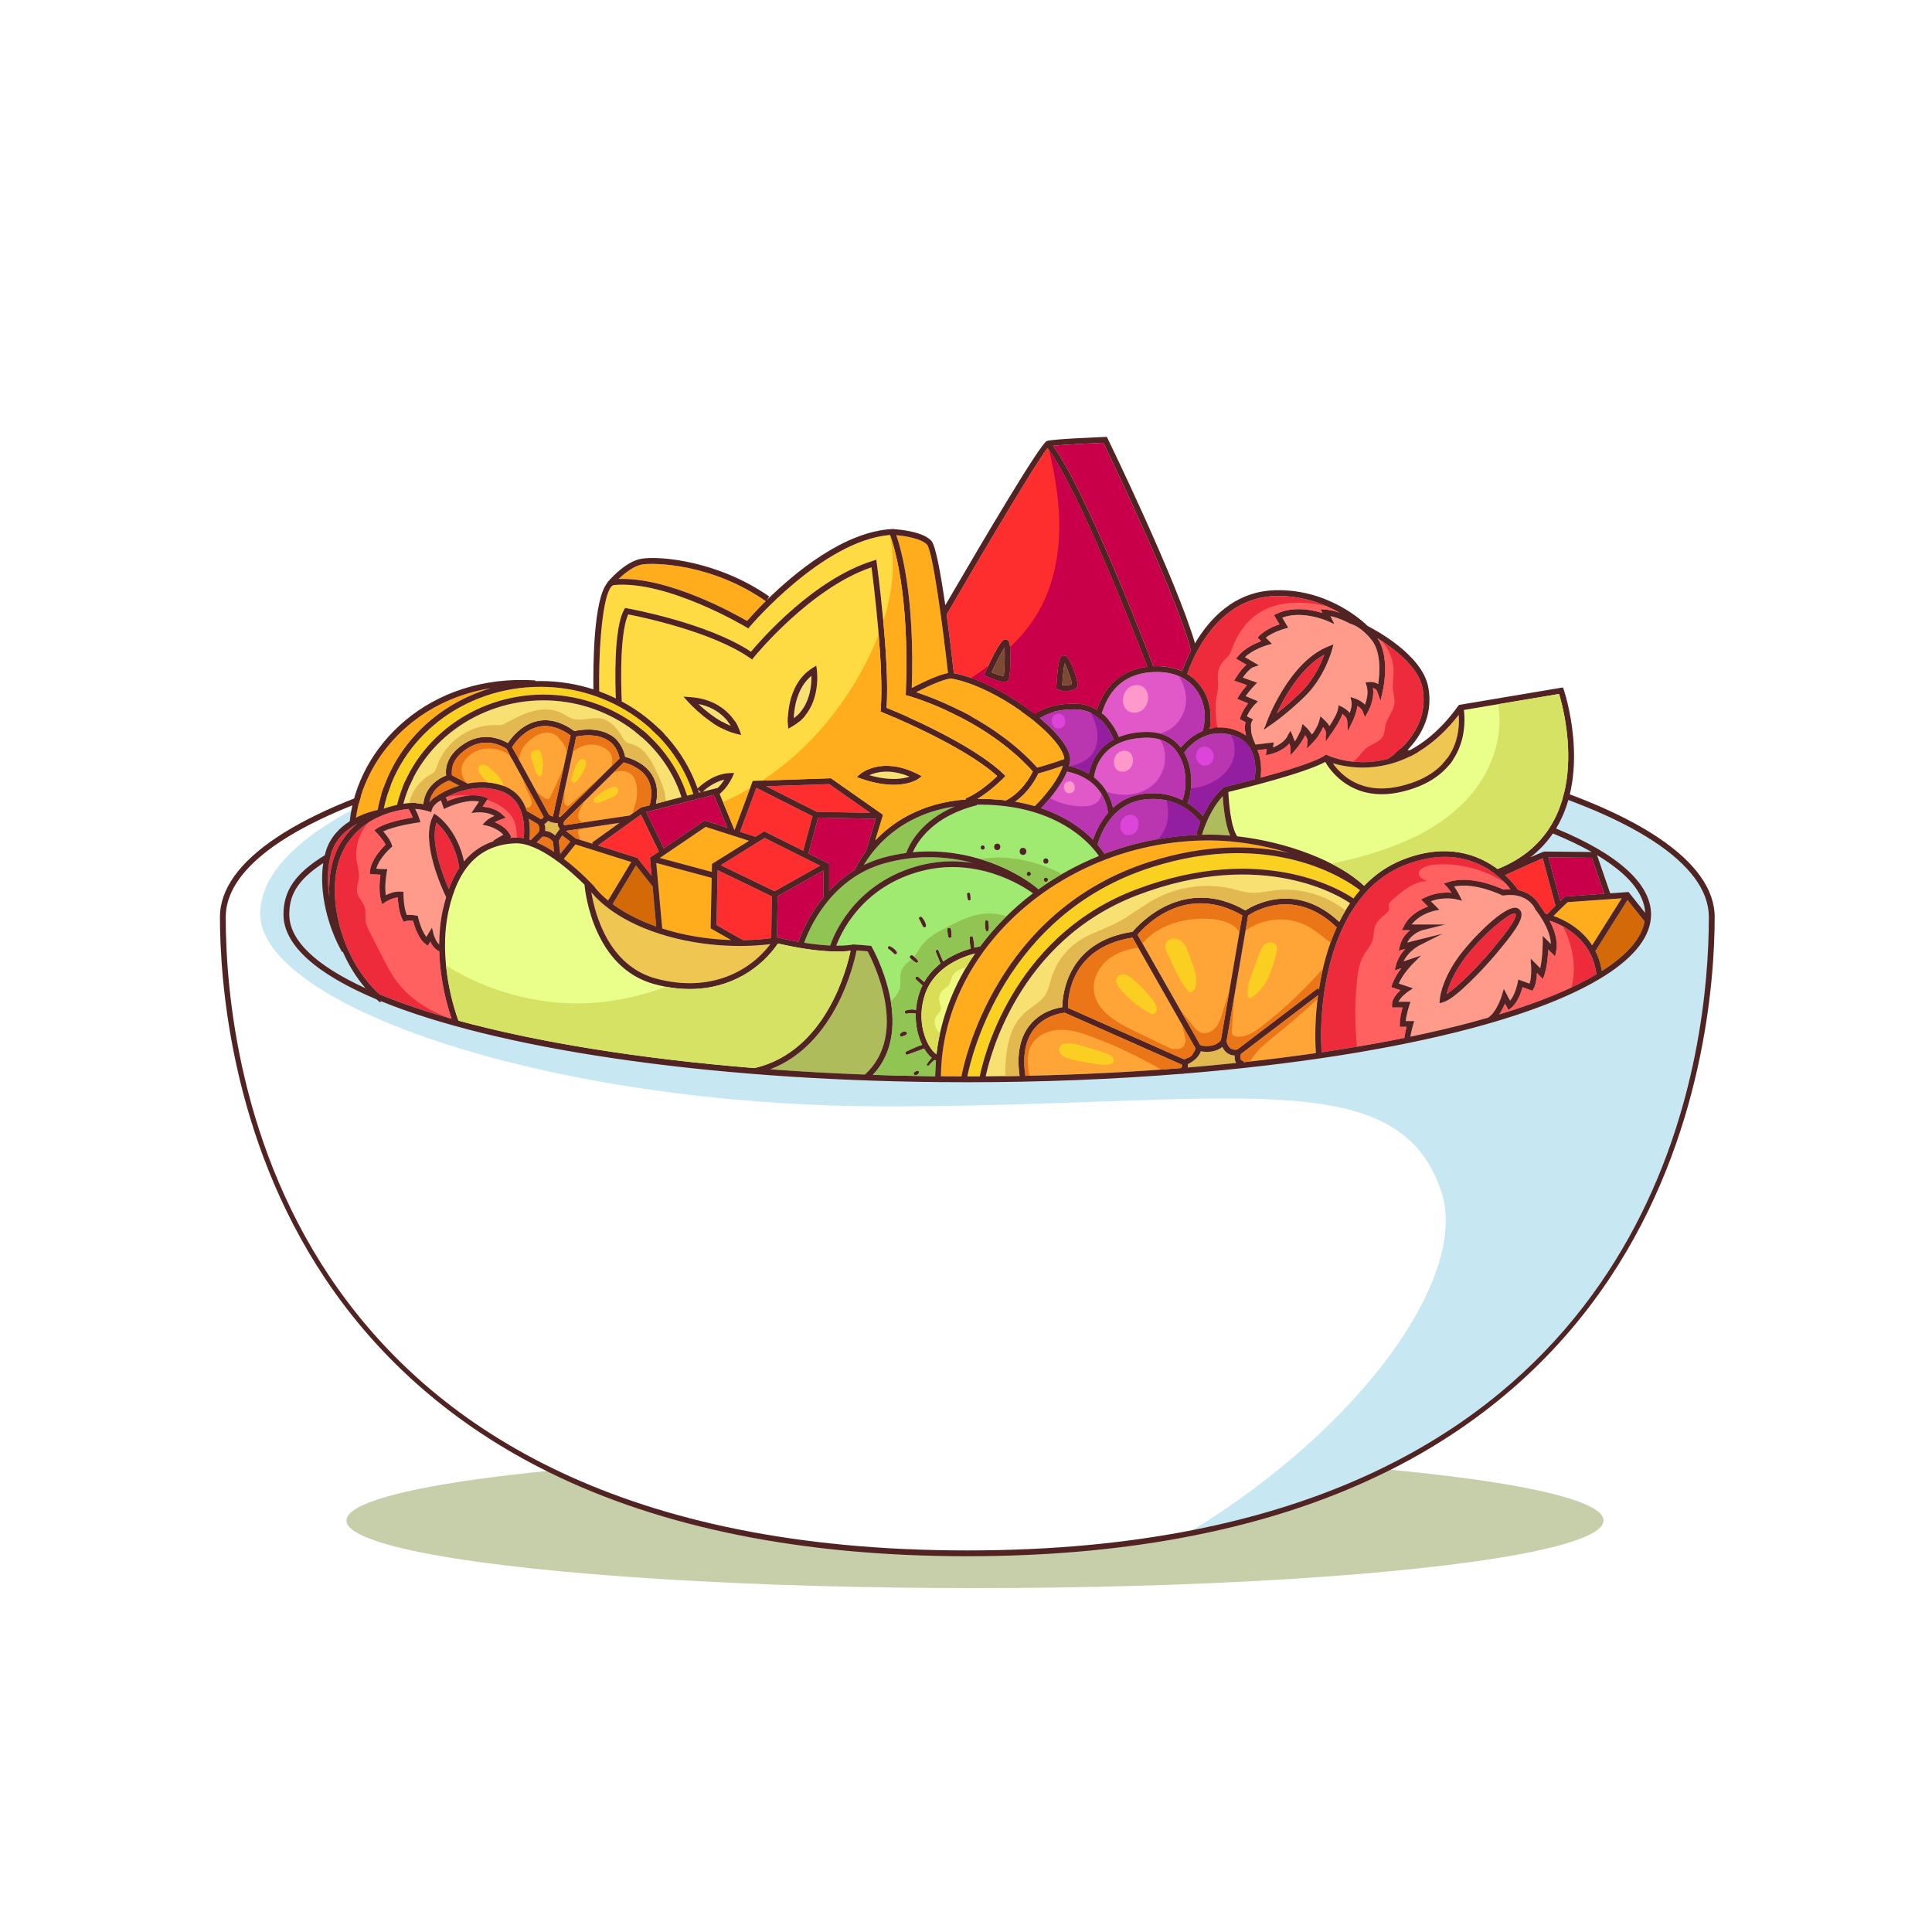 <svg xmlns="http://www.w3.org/2000/svg" xmlns:xlink="http://www.w3.org/1999/xlink" version="1.1" x="0px" y="0px" viewBox="0 0 500 500" style="enable-background:new 0 0 500 500;" xml:space="preserve">
<g id="BACKGROUND">
	<rect style="fill:#ffffff;" width="500" height="500"/>
	<ellipse style="fill:#C7CFAA;" cx="252.333" cy="393.5" rx="162.667" ry="17.5"/>
</g>
<g id="OBJECTS">
	<g>
		<ellipse style="fill:#C7E8F2;" cx="250.333" cy="236.667" rx="176.211" ry="42.667"/>
		<path style="fill:#512323;" d="M250.333,280.083c-47.125,0-91.438-4.445-124.777-12.518    c-33.652-8.148-52.185-19.122-52.185-30.899s18.533-22.75,52.185-30.899c33.338-8.072,77.651-12.518,124.777-12.518    s91.439,4.446,124.777,12.518c33.651,8.148,52.185,19.122,52.185,30.899s-18.533,22.75-52.185,30.899    C341.772,275.638,297.459,280.083,250.333,280.083z M250.333,194.75c-47.01,0-91.198,4.431-124.424,12.476    c-32.435,7.854-51.038,18.584-51.038,29.441s18.603,21.587,51.038,29.441c33.226,8.045,77.414,12.476,124.424,12.476    c47.01,0,91.198-4.431,124.423-12.476c32.436-7.854,51.038-18.584,51.038-29.441s-18.603-21.587-51.038-29.441    C341.531,199.181,297.344,194.75,250.333,194.75z"/>
	</g>
	<g>
		<g>
			<path style="fill:#ffffff;" d="M443,237.333C443,266.42,434.747,402,250.333,402S57.667,266.42,57.667,237.333     s86.26-52.667,192.667-52.667S443,208.246,443,237.333z"/>
			<path style="fill:#C7E8F2;" d="M443.75,237.33c0,15.9-2.66,56.83-27.3,93.66c-14.26,21.3-33.73,38.14-57.88,50.04     c-15.77,7.78-33.64,13.49-53.45,17.09c0.61-0.36,1.22-0.73,1.83-1.09c0.58-0.35,1.16-0.7,1.73-1.05     c43.98-26.97,71.59-65.83,64.32-87.65c-11.33-34-55.33-22-143.33-22S67,260,67.33,236.33c0.21-14.31,19.07-25.21,33.94-31.58     c3.39-1.46,6.57-2.68,9.27-3.65c5.06-1.82,8.46-2.77,8.46-2.77l-0.07-0.28c35.82-9.14,82.22-14.13,131.4-14.13     c51.53,0,99.98,5.48,136.44,15.45C423.51,209.41,443.75,222.9,443.75,237.33z"/>
			<path style="fill:#512323;" d="M386.77,199.37c-36.46-9.97-84.91-15.45-136.44-15.45c-49.18,0-95.58,4.99-131.4,14.13     c-1.7,0.42-3.38,0.87-5.03,1.32c-36.75,10.04-56.98,23.53-56.98,37.96c0,15.9,2.66,56.83,27.3,93.66     c14.26,21.3,33.73,38.14,57.88,50.04c29.23,14.41,65.65,21.72,108.23,21.72c19.6,0,37.9-1.55,54.79-4.63     c19.81-3.6,37.68-9.31,53.45-17.09c24.15-11.9,43.62-28.74,57.88-50.04c24.64-36.83,27.3-77.76,27.3-93.66     C443.75,222.9,423.51,209.41,386.77,199.37z M308.68,395.98c-17.17,3.39-36.53,5.27-58.35,5.27     c-178.07,0-191.91-125.46-191.91-163.92c0-11.95,15.09-23.33,42.85-32.58c4.07-1.36,8.41-2.67,13.02-3.93     c36.33-9.93,84.65-15.4,136.04-15.4c51.4,0,99.71,5.47,136.04,15.4c36.04,9.85,55.88,22.81,55.88,36.51     C442.25,271.08,431.59,371.81,308.68,395.98z"/>
		</g>
		<g>
			<polygon style="fill:#FF2E2E;" points="225.22,210.367 214.608,202.925 198.283,203.483 211.353,210.087    "/>
			<path style="fill:#EA7618;" d="M143.111,217.793c-0.312-0.381-1.337-1.442-2.768-1.243L138.894,218     c1.528,0.655,3.054,1.519,4.516,2.48L143.111,217.793z"/>
			<path style="fill:#EA7618;" d="M116.262,201.975c-1,0.341-4.466,1.797-5.144,5.675c0.44-0.576,1.125-1.226,2.138-1.753     l-0.012-0.018c0.171-0.116,2.36-1.57,5.607-2.558L116.262,201.975z"/>
			<path style="fill:#E2B851;" d="M144.9,214.508c-0.263-0.262-0.398-0.544-0.468-0.777c-0.074-0.249-0.091-0.497-0.072-0.731     c-1.052,0.053-1.942-0.277-2.541-0.584c-0.265,0.395-0.594,0.658-0.935,0.82c0.242,0.628,0.26,1.252,0.174,1.788     c1.141,0.102,2.035,0.686,2.618,1.205C144.066,215.609,144.543,214.968,144.9,214.508z"/>
			<path style="fill:#FFAD1D;" d="M153.72,229.327l0.074,0.095c0.022,0.034,1.079,1.577,3.572,3.624l6-9.952l-14.438-4.559     l-3.009,3.726C150.202,225.515,153.466,229.05,153.72,229.327z"/>
			<path style="fill:#EA7618;" d="M147.599,217.794l-2.089-1.598c-0.36,0.5-0.702,1.023-0.906,1.437l0.378,3.402L147.599,217.794z"/>
			<polygon style="fill:#C90049;" points="177.515,207.554 167.244,210.17 171.782,219.538 182.381,212.341 188.229,214.215      184.725,205.718 181.331,206.582 181.331,206.584 177.516,207.557    "/>
			<path style="fill:#F9E073;" d="M181.83,204.907l3.785-0.964l0.029,0.071c0.78-0.712,1.399-1.564,1.826-2.248     C184.779,202.361,182.589,204.203,181.83,204.907z"/>
			<path style="fill:#90C453;" d="M234.527,220.746c0.792-2.215,3.696-8.275,12.589-12.04     c-14.324,2.108-21.127,11.015-23.563,15.169c1.564-0.765,3.25-1.425,5.081-1.931     C230.632,221.392,232.598,221.005,234.527,220.746z"/>
			<path style="fill:#F9E073;" d="M176.37,206.3l-4.08,1.04l-2.53,0.64c0.62-2.89,0.28-5.41-1.03-7.48     c-1.99-3.14-5.59-4.29-6.92-4.63c-0.54-2.5-1.78-4.37-3.67-5.57c-3.5-2.22-8.15-1.41-9.48-1.11c-3.29-2.38-6.51-3.25-9.59-2.58     c-4.08,0.89-6.67,4.22-7.64,5.68c-1.69-0.99-6.24-3.02-11.16,0.08c-4.92,3.09-5.02,6.77-4.8,8.31c-1.59,0.63-5.47,2.66-5.92,7.41     c-0.56-0.1-1.2-0.2-1.86-0.23v-0.11c-0.04,0-0.71-0.02-1.79,0.08c-0.44,0.04-0.95,0.1-1.52,0.18     c4.11-15.57,19.16-26.76,36.24-26.76C157.04,181.25,171.61,191.51,176.37,206.3z"/>
			<path style="fill:#EFC652;" d="M169.859,253.275c14.021,3.721,24.225-1.948,29.519-8.938c-4.009,0.513-14.375,1.313-26.243-1.948     c-12.818-3.521-18.478-9.461-20.089-11.467C153.945,236.392,157.407,249.971,169.859,253.275z"/>
			<path style="fill:#FFA436;" d="M181.373,205.023l-0.758-0.724c0.096,0.28,0.182,0.565,0.272,0.848L181.373,205.023z"/>
			<path style="fill:#FFA436;" d="M140.68,211.39c-0.24,0.51-0.57,0.57-0.76,0.56l-3.57-2.09c-0.08-0.26-0.17-0.51-0.27-0.77     c-0.95-2.39-2.7-4.65-5.9-5.76c-0.03-0.01-0.07-0.03-0.11-0.04c-1.3-0.45-2.58-0.7-3.83-0.81c-1.86-0.16-3.63-0.01-5.24,0.31     c-0.08,0.01-0.16,0.02-0.24,0.04l0.09-0.16l-3.87-2.01c-0.18-0.95-0.41-4.2,4.09-7.03c4.91-3.08,9.25-0.33,10.02,0.21l0.93,1.7     l3.19,5.84L140.68,211.39z"/>
			<path style="fill:#BA36B1;" d="M288.22,191.37c-4.59,2.48-6.01,6.7-6.44,8.88c-1.31-0.8-2.89-1.47-4.8-1.93     c-0.11-0.03-0.22-0.05-0.34-0.08c0.11-0.37,0.2-0.74,0.27-1.11c0.23-1.34-0.36-3.03-1.77-5.03c-1.39-1.97-3.51-4.14-6.05-6.27     c0.98-0.77,3.56-2.25,9.08-2.25c1.6,0,2.97,0.36,4.14,0.93C286.15,186.37,287.86,190.43,288.22,191.37z"/>
			<path style="fill:#FFAD1D;" d="M237.11,179.149c5.123,1.685,20.442,7.483,31.314,19.521c2.021-0.497,5.736-1.767,7.028-2.215     c-0.03-0.891-0.56-2.106-1.535-3.487c-4.59-6.506-17.984-15.682-27.789-17.376C244.103,175.741,239.8,177.762,237.11,179.149z"/>
			<path style="fill:#E158C8;" d="M311.21,189.19c-2.75,1.14-4.65,3.09-5.62,4.27c-1.39-1.82-3.24-3.05-5.48-3.64     c-1.06-0.28-2.21-0.41-3.45-0.4c-2.88,0.04-5.2,0.54-7.09,1.32c-0.4-1.01-1.76-3.94-4.42-6.12c0.02-0.07,0.04-0.14,0.07-0.22     c2.1-6.77,6.69-10.3,13.63-10.48c2.57-0.07,4.62,0.37,6.26,1.08c2.23,0.96,3.68,2.41,4.59,3.72     C312.13,182.2,312.19,186.53,311.21,189.19z"/>
			<path style="fill:#E158C8;" d="M286.74,210.38c-2.14,2.46-3.31,5.24-3.87,6.93c-2.54-2.6-6.83-5.95-13.45-8.17     c0.53-0.54,1.37-1.43,2.31-2.55c1.54-1.86,3.35-4.36,4.4-6.92c4.85,1.04,7.49,3.48,8.91,5.79     C286.44,207.7,286.7,209.81,286.74,210.38z"/>
			<path style="fill:#BA36B1;" d="M324.66,201.69c-4.28,1.14-7.62,1.94-7.71,1.96l-0.17,0.04l-0.14,0.11     c-2.42,2.04-4.15,4.89-5.33,7.41c-0.77-0.89-2.09-2.21-3.99-3.39c0.46-1.07,0.78-2.38,0.91-3.81c0.28-2.98-0.21-6.47-1.77-9.25     c1.12-1.52,5.16-6.19,11.71-4.7c0.12,0.03,0.24,0.06,0.36,0.1c2.22,0.57,3.89,1.73,4.95,3.42     C325.38,196.62,324.86,200.58,324.66,201.69z"/>
			<path style="fill:#FFAD1D;" d="M262.667,207.473c1.853,0.31,3.575,0.708,5.172,1.174l-0.022-0.024     c0.061-0.058,5.645-5.427,7.274-10.457c-1.703,0.582-4.635,1.555-6.385,1.978C268.182,201.299,266.331,204.893,262.667,207.473z"/>
			<path style="fill:#C90049;" d="M206.629,243.727c0.568-1.664,2.526-6.757,6.686-11.727h-0.231v-6.718l-11.84,6.659l-0.15,10.643     l0.078,0.018C203.164,243.072,204.968,243.434,206.629,243.727z"/>
			<polygon style="fill:#FF2E2E;" points="212.234,224.039 197.874,216.859 186.551,223.917 200.474,230.654    "/>
			<path style="fill:#E158C8;" d="M306.01,207.08c-2.56-1.3-5.91-2.19-10.1-1.66c-3.36,0.43-5.93,1.86-7.87,3.63     c-0.22-1.05-0.68-2.55-1.61-4.12c-0.75-1.28-1.81-2.6-3.31-3.76c0.25-2.14,1.94-10.08,13.56-10.25c1.3-0.02,2.48,0.14,3.54,0.48     c1.96,0.61,3.5,1.82,4.65,3.61C307.33,198.87,307.12,204.29,306.01,207.08z"/>
			<path style="fill:#FF2E2E;" d="M199.743,231.967l-14.018-6.783l-0.299,14.218l6.881,3.909c3.322-0.042,5.867-0.317,7.284-0.513     L199.743,231.967z"/>
			<path style="fill:#A1EA71;" d="M253.62,208.25h-0.61c-0.07,0-0.13,0.01-0.2,0.01l0.04,0.14c-11.29,2.77-15.35,9.3-16.61,12.15     c6.41-0.61,12.34,0.25,17.43,1.77c6.86,2.05,12.18,5.31,15.09,7.81c1.95-1.41,3.99-2.73,6.1-3.94c3.03-1.76,6.22-3.32,9.53-4.65     C283.01,219.46,274.6,208.25,253.62,208.25z M270.67,222.15c0.88,0,0.88,1.37,0,1.37C269.78,223.52,269.78,222.15,270.67,222.15z      M264.75,219.42c1.17,0,1.17,1.82,0,1.82S263.58,219.42,264.75,219.42z M258.08,218.33c1.09,0,1.08,1.68,0,1.68     C257,220.01,257,218.33,258.08,218.33z M254.33,218.79c0.7,0,0.7,1.08,0,1.08C253.64,219.87,253.64,218.79,254.33,218.79z      M266.25,226.74c-0.75,0-0.74-1.15,0-1.15C267,225.59,266.99,226.74,266.25,226.74z M270.67,228.23c-0.73,0-0.73-1.13,0-1.13     C271.4,227.1,271.4,228.23,270.67,228.23z"/>
			<path style="fill:#AEBC5C;" d="M318.37,216.247c-1.312-2.83-1.769-7.647-1.921-10.188c-3.058,3.245-4.736,7.85-5.389,9.984     c0.607-0.014,1.21-0.043,1.82-0.043C314.684,216,316.521,216.088,318.37,216.247z"/>
			<path style="fill:#90C453;" d="M236.954,224.281c5.317-1.569,10.3-1.644,14.679-0.986c-6.506-1.693-14.286-2.202-22.6,0.095     c-14.248,3.935-19.761,17.336-20.907,20.593c2.715,0.428,4.946,0.635,6.734,0.717C215.529,242.66,220.529,229.13,236.954,224.281     z"/>
			<path style="fill:#F9E073;" d="M210.004,174.899c-3.841,3.171-4.501,8.563-4.592,11.051     C209.63,182.784,210.052,177.37,210.004,174.899z"/>
			<path style="fill:#FF9B8A;" d="M126.166,213.731l-1.319-0.304l0.956-0.958c0.504-0.505,1.407-0.98,2.165-1.322     c-1.984-1.102-4.37-0.903-4.4-0.9l-1.562,0.142l1.964-2.947c-3.591-0.695-8.258,1.541-8.309,1.566l-0.769,0.374l-0.27-0.811     c-0.207-0.621-0.384-1.094-0.519-1.43c-1.848,0.887-2.281,2.254-2.3,2.318l-0.223,0.738l-0.734-0.235     c-0.021-0.007-1.73-0.567-3.421-0.615c0.381,0.709,0.847,1.673,1.126,2.604l0.251,0.837l-0.866,0.121     c-0.063,0.009-5.839,0.829-8.749,2.269c0.724,0.823,1.831,2.22,2.197,3.44l0.139,0.463l-0.365,0.318     c-0.033,0.029-3.044,2.681-3.774,5.429c0.538,0.043,1.27,0.088,1.949,0.088h0.907l-0.171,0.892     c-0.007,0.037-0.62,3.297-0.224,5.864c0.914-0.463,2.375-1.038,3.878-0.919l0.692,0.053l0,0.694c0,0.034,0.013,3.146,0.858,5.311     c0.508-0.062,1.289-0.077,2.359,0.118l0.49,0.089l0.108,0.486c0.225,1.006,0.988,3.56,2.114,4.962l1.438-2.396l0.443,1.748     c0.148,0.585,0.636,1.881,1.429,2.606c0.021-2.882,0.291-5.892,0.944-8.915c0.252-1.169,0.547-2.265,0.863-3.323     c-0.933-1.916-6.727-14.336-3.468-20.854l0.383-0.765l0.708,0.479c0.227,0.153,5.238,3.634,7.003,11.897     c2.082-2.523,4.645-4.263,7.698-5.25l-0.089-0.112c0.584-0.467,1.761-1.116,2.545-1.53     C128.858,214.369,126.196,213.738,126.166,213.731z"/>
			<path style="fill:#BA36B1;" d="M309.54,215.89l0.53,0.18c-3.53,0.12-7,0.5-10.39,1.09c-4.8,0.84-9.44,2.12-13.87,3.81     c-0.22-0.36-0.78-1.23-1.76-2.39c0.62-2.25,3.5-10.58,12.04-11.67c2.18-0.28,4.11-0.15,5.79,0.22c5.14,1.14,7.98,4.56,8.76,5.62     c-0.5,1.23-0.85,2.3-1.07,3.03L309.54,215.89z"/>
			<path style="fill:#EA7618;" d="M137.359,217.414l2.031-2.031c0.136-0.268,0.52-1.225-0.232-2.144l-2.316-1.351     c0.398,2.298,0.264,4.39,0.151,5.415C137.115,217.34,137.237,217.374,137.359,217.414z"/>
			<path style="fill:#ED2B3A;" d="M112.974,212.886c-1.701,5.105,1.611,13.638,3.183,17.21c0.76-2.071,1.66-3.905,2.711-5.489     C117.823,217.945,114.468,214.238,112.974,212.886z"/>
			<path style="fill:#F9E073;" d="M235.386,200.999c-5.047-2.123-8.611-1.208-10.409-0.377     C230.26,202.146,233.665,201.573,235.386,200.999z"/>
			<path style="fill:#ED2B3A;" d="M135.53,216.94c-0.59-0.11-1.17-0.18-1.74-0.2c-0.22,0-0.44,0-0.66,0.01     c-0.39,0.02-0.77,0.06-1.15,0.1l0.38-0.19l-0.36-0.68c-0.9-1.68-2.67-2.67-3.96-3.2c0.59-0.3,1.25-0.58,1.71-0.74l1.17-0.42     l-0.91-0.84c-1.6-1.48-3.72-1.91-5.12-2.02l1.19-1.79l0.23-0.34l-0.88-0.33c-1.34-0.51-2.86-0.57-4.31-0.42     c-2.21,0.24-4.27,0.99-5.34,1.44c-0.16-0.42-0.28-0.72-0.38-0.96c0.09-0.05,0.19-0.1,0.29-0.15c0.01,0,0.02,0,0.02,0     c2.65-1.34,8.17-3.44,13.88-1.5C136.09,206.92,135.8,214.5,135.53,216.94z"/>
			<path style="fill:#FFAD1D;" d="M412.045,244.645l7.656-12.166l-14.006,1c-1.407,1.331-2.884,2.766-3.652,3.561     C404.65,237.97,409.137,240.138,412.045,244.645z"/>
			<path style="fill:#FF2E2E;" d="M389.499,226.492c2.007,1.831,3.142,3.449,3.406,3.847c3.868,0.801,5.434,3.631,5.735,4.259     c0.185,0.228,0.711,0.901,1.329,1.855l0.005-0.023c0.015,0.003,0.197,0.041,0.496,0.119c0.291-0.345,0.884-0.973,2.099-2.155     l-3.328-12.278C397.491,222.851,392.843,224.958,389.499,226.492z"/>
			<path style="fill:#E9FF8A;" d="M387.57,224.9c-4.87-3.63-13.03-6.94-24.51-2.43c-3.96,1.56-7.27,3.91-10.03,6.78     c-2.21-2.08-5.11-4.02-8.47-5.74c-6.89-3.52-15.69-6.1-24.37-7.07c-1.61-2.23-2.18-8.54-2.3-11.48     c3.4-0.82,19.87-4.88,25.08-7.78c1.25,2.16,5.63,8.36,14.63,8.36c1.6,0,3.34-0.19,5.24-0.64c17.1-4.05,16.46-17.74,16.02-21.16     l8.85-1.49l15.77-2.65C404.91,184.27,413.09,214.81,387.57,224.9z"/>
			<path style="fill:#C7E8F2;" d="M396.058,221.869c3.359-1.492,3.558-1.494,3.692-1.494c0.326,0,9.751,0.095,12.186,0.119     c-2.909-1.64-6.264-3.241-10.05-4.793C400.358,217.937,398.445,220.024,396.058,221.869z"/>
			<path style="fill:#C90049;" d="M400.732,221.883l3.069,11.325c0.326-0.311,0.67-0.638,1.059-1.004l0.194-0.183l10.117-0.723     l-3.208-9.304C410.02,221.975,403.276,221.907,400.732,221.883z"/>
			<polygon style="fill:#FF2E2E;" points="165.883,210.801 154.765,218.806 164.944,222.021 168.641,226.671 168.213,221.961      170.527,220.39    "/>
			<path style="fill:#FFA436;" d="M147.66,190.33l-1.05,4.79l-0.76,3.5l-2.77,12.7c-0.48-0.16-0.84-0.38-1-0.49l-3.51-6.43     l-4.23-7.73l-1.81-3.32c0.69-1.08,3.09-4.46,6.87-5.28C142,187.51,144.78,188.28,147.66,190.33z"/>
			<path style="fill:#F9E073;" d="M180.752,182.199c1.812,1.706,5.023,4.398,8.473,5.727     C188.132,186.114,185.657,183.179,180.752,182.199z"/>
			<path style="fill:#FFAD1D;" d="M173.532,240.943c5.8,1.593,11.22,2.195,15.683,2.337l-5.308-3.016l0.275-13.073l-14.338-3.854     l1.542,16.962C172.083,240.52,172.787,240.739,173.532,240.943z"/>
			<polygon style="fill:#FFAD1D;" points="182.619,213.992 170.776,222.034 184.215,225.647 184.259,223.578 193.857,217.595    "/>
			<path style="fill:#FFA436;" d="M160.35,196.26l-2.16,2.13l-3.83,3.79l-9.25,9.15c-0.18,0.06-0.35,0.11-0.52,0.14l1.53-7.02     l2.16-9.93l0.85-3.89c1.3-0.27,5.32-0.9,8.21,0.94C158.89,192.56,159.9,194.14,160.35,196.26z"/>
			<path style="fill:#FFA436;" d="M168.13,208.4l-2.28,0.58l-2.09,1.5l-0.79,0.57l-11.83,1.76l-5.01,0.75     c-0.13-0.08-0.23-0.16-0.26-0.26c-0.08-0.25,0.11-0.65,0.22-0.83l5.17-5.12l7.44-7.36l2.7-2.67c1.09,0.27,4.35,1.28,6.07,3.99     C168.66,203.2,168.88,205.59,168.13,208.4z"/>
			<path style="fill:#C90049;" d="M221.186,225.166c0.32-0.708,1.239-2.575,2.965-4.873l-0.036-0.011l2.545-8.386l-14.923-0.301     l-2.501,9.268l5.346,2.673v7.037C216.408,228.621,218.592,226.745,221.186,225.166z"/>
			<path style="fill:#FFDB43;" d="M258.08,200.85c-8.95-8.14-29.48-16.4-29.69-16.49l-0.52-0.2l0.05-0.55     c0.41-5.09,0.04-12.52-0.52-19.44c-0.64-7.78-1.54-14.91-1.86-17.35c-15.92,5.4-30.31,23.13-30.46,23.32l-0.43,0.54l-0.58-0.4     c-9.76-6.8-28.09-10.61-31.49-11.27c-2.57,5.62-1.67,22.28-1.66,22.45l-0.12,0.01c9.13,4.86,16.31,12.83,19.73,22.6     c0.56-0.56,3.99-3.82,8.27-3.99l1.21-0.04l-0.49,1.1c-0.05,0.12-1.21,2.66-3.27,4.33l0.86,2.09l2.98,7.23l4.03-10.82l0.69-1.87     l2.45-0.08l17.8-0.61l13.48,9.45l-2.01,6.62c4.39-4.64,11.79-9.72,23.45-10.59l-0.1-0.25     C253.3,205.25,256.78,202.11,258.08,200.85z M178.11,181.67l-1.24-1.38l1.85,0.13c9.88,0.69,12.55,8.19,12.66,8.5l0.44,1.3     l-1.33-0.32C184.17,188.36,178.35,181.94,178.11,181.67z M210.27,172.86l0.98-0.61l0.16,1.15c0.06,0.41,1.31,10.22-6.37,14.59     l-1.04,0.58l-0.08-1.18C203.89,186.97,203.3,177.22,210.27,172.86z M237.61,201.61c-0.13,0.09-2.13,1.5-6.3,1.5     c-2.19,0-4.97-0.39-8.39-1.57l-1.25-0.43l1.01-0.85c0.23-0.19,5.66-4.6,14.83,0.07l1.08,0.56L237.61,201.61z"/>
			<polygon style="fill:#FF2E2E;" points="197.793,215.141 207.868,220.179 210.283,211.228 195.744,203.881 191.511,215.267      195.526,216.554    "/>
			<polygon style="fill:#FFA436;" points="153.23,218.06 153.47,218.4 150.16,217.35 149.02,216.99 146.45,215.03 150.76,214.39      160.31,212.96    "/>
			<path style="fill:#D36907;" d="M158.558,233.974c2.53,1.88,6.201,4.02,11.274,5.801l-0.944-10.382l-4.304-5.415L158.558,233.974z     "/>
			<path style="fill:#FF9B8A;" d="M388.656,257.661l0.526-1.763l1.627,3.092c1.4-1.757,1.947-4.596,1.953-4.629l0.163-0.868     l2.922,1.063c0.475-1.408,0.46-3.653,0.404-4.506l-0.132-1.99l2.495,2.495c0.626-2.832,0.635-6.512,0.635-6.555v-1.81     l2.128,2.127c-0.167-4.24-3.911-8.786-3.954-8.837l-0.12-0.202c-0.073-0.178-1.9-4.436-8.197-3.536l-0.232,0.033l-0.209-0.104     c-0.073-0.036-6.863-3.375-12.349-2.248c0.386,0.528,0.871,1.275,1.354,2.241l0.726,1.451l-1.577-0.388     c-0.033-0.008-3.162-0.751-6.513,0.518l2.211,2.211l-1.369,0.278c-0.042,0.008-3.721,0.786-5.8,3.515h8.744l-5.911,1.478     c-0.124,0.032-2.73,0.729-3.987,3.201l9.146-2.287l-6.004,3.029c-0.032,0.016-2.771,1.424-4.1,4.126l4.534-1.511l-2.241,2.245     c-0.026,0.026-2.43,2.452-3.548,5.007l3.706,1.235l-1.271,0.852c-0.563,0.376-1.976,1.515-2.482,2.626h3.105l-0.328,0.987     c-0.009,0.025-0.734,2.222-0.92,4.013h2.216l-0.289,0.966c-0.006,0.019-0.474,1.602-0.717,3.077     c5.511-1.144,10.757-2.373,15.685-3.688c1.517-0.405,2.99-0.818,4.436-1.235l-0.008-0.014     C387.332,262.026,388.644,257.704,388.656,257.661z M373.581,259.346l-1.021,0.292l0.065-1.06     c0.011-0.172,0.309-4.271,4.252-10.122c3.258-4.834,13.057-15.003,15.99-13.36c0.471,0.265,0.771,0.687,0.869,1.219     c0.377,2.051-2.471,5.662-6.536,10.54C384.255,250.391,376.734,258.445,373.581,259.346z"/>
			<path style="fill:#FFAD1D;" d="M297.521,223.036c14.687-4.687,26.806-4.339,35.976-2.331c-6.595-2.007-13.832-3.204-20.617-3.204     c-37.437,0-69.081,27.911-69.367,61.049c0.011,0,0.022,0,0.034,0c1.745,0.016,3.508,0.02,5.268,0.023     C249.543,274.71,257.862,235.693,297.521,223.036z"/>
			<path style="fill:#EDF980;" d="M252.34,246.76c-0.82,1.19-1.6,2.41-2.33,3.66c-3.14,5.31-5.44,11.03-6.75,17.03     c-0.39,1.78-0.69,3.59-0.9,5.41c-2.66-1.91-5.48-8.73-2.82-15.93C242.04,250.16,249.14,247.59,252.34,246.76z"/>
			<path style="fill:#FAD021;" d="M293.731,230.3c33.595-12.866,54.488,0.788,56.541,2.225c0.543-0.734,1.105-1.452,1.703-2.138     c-3.348-2.59-22.671-15.921-53.997-5.923c-38.101,12.16-46.663,49.199-47.638,54.116c1.077,0,2.152-0.005,3.227-0.01     C254.228,275.177,261.357,242.698,293.731,230.3z"/>
			<path style="fill:#EFC652;" d="M360.007,197.646l-0.005-0.008c-6.596,1.84-12.215,0.747-15.068-0.113     c2.018,2.93,7.276,8.346,17.559,5.911c14.687-3.478,15.354-14.183,15.012-18.419c-5.805,7.474-11.975,11.071-17.474,12.612     C360.023,197.636,360.009,197.644,360.007,197.646z"/>
			<path style="fill:#F9E073;" d="M349.4,233.75c-0.41,0.61-0.81,1.24-1.19,1.88c-0.57,0.95-1.11,1.94-1.61,2.94     c-11.18-10.47-22.04-4.42-24.3-2.96c-15.95-9.2-27.55,3.56-29.2,5.52c-16.9,2.53-18.14,16.21-18.19,19.53     c-1.61,0.23-5.57,1.13-8.37,4.59c-2.58,3.17-3.47,7.62-2.68,13.2c-1.24,0.03-2.48,0.05-3.72,0.06c-1.68,0.02-3.36,0.04-5.04,0.05     c0.92-4.46,8.28-35.03,39.17-46.86C327.26,219.07,347.6,232.48,349.4,233.75z"/>
			<path style="fill:#E9FF8A;" d="M220.13,246.05c-0.85,4.13-6.2,26.08-24.89,30.37c-29.81-2.41-56.19-6.71-76.6-12.27     c-0.64-1.74-2.52-7.31-3.21-14.3c-0.43-4.32-0.41-9.18,0.64-14.03c2.45-11.38,8.06-17.13,17.13-17.57     c6.31-0.31,14.82,7.47,18.07,10.71c0.22,2.37,2.5,21.6,18.2,25.76c0.98,0.26,1.93,0.48,2.87,0.65c2.16,0.41,4.22,0.59,6.18,0.59     c10.75,0,18.57-5.55,22.81-11.78C212.26,246.7,218.06,246.34,220.13,246.05z"/>
			<path style="fill:#C7E8F2;" d="M88.514,246.37c-3.451-6.08-6.049-15.169-4.862-23.009c-7.241,4.741-8.782,8.779-8.782,13.309     c0,6.828,7.147,13.33,19.731,19.089c-2.391-2.763-4.384-6.014-5.911-9.488L88.514,246.37z"/>
			<path style="fill:#A1EA71;" d="M237.38,225.72c-14.87,4.39-19.93,16.18-20.95,19.02c2.86,0.02,4.19-0.29,4.21-0.3l0.19-0.02     c0.52,0,3.86,0.3,4.24,0.33l0.39,0.04l0.19,0.33c0.07,0.12,3.63,6.4,4.89,14.06c1.04,6.27,0.55,13.47-4.64,18.99     c5.3,0.18,10.68,0.3,16.11,0.36c0.02-1.39,0.09-2.77,0.21-4.14l-0.06,0.11c-0.1-0.05-0.2-0.12-0.3-0.18     c-0.13,0.1-0.26,0.2-0.37,0.29c-0.4,0.35-0.75,0.72-1.09,1.13c-0.23,0.28-0.72-0.1-0.51-0.4c0.31-0.46,0.64-0.9,1.01-1.32     c0.07-0.07,0.14-0.16,0.22-0.24c-0.71-0.6-1.37-1.41-1.96-2.42c-0.51,0.22-1.05,0.4-1.56,0.59c-0.9,0.34-1.82,0.66-2.73,0.99     c-0.56,0.2-0.76-0.66-0.24-0.87c1.25-0.52,2.64-1.27,4.01-1.67c-1.06-2.19-1.74-5.01-1.65-8.09c-0.33,0-0.64-0.09-0.97-0.11     c-0.45-0.02-0.88,0.04-1.32,0.15c-0.56,0.16-0.79-0.7-0.23-0.86c0.72-0.22,1.82-0.41,2.57-0.07c0.13-1.63,0.46-3.32,1.09-5.01     c0.18-0.49,0.38-0.94,0.6-1.39c-0.19-0.15-0.36-0.32-0.53-0.48c-0.4-0.35-0.78-0.71-1.17-1.07c-0.43-0.39,0.2-1,0.63-0.63     c0.37,0.32,0.75,0.65,1.13,0.97c0.12,0.11,0.26,0.22,0.4,0.34c1.13-1.99,2.62-3.56,4.21-4.8c-0.19-0.4-0.33-0.83-0.49-1.23     c-0.25-0.61-0.5-1.22-0.76-1.83c-0.17-0.41,0.55-0.71,0.73-0.3l0.77,1.82c0.14,0.34,0.31,0.68,0.44,1.03     c2.54-1.8,5.24-2.81,7.14-3.35c-0.21-0.89-0.28-1.86-0.3-2.74c-0.02-0.51,0.8-0.63,0.9-0.12c0.16,0.83,0.3,1.74,0.32,2.62     c0.77-0.19,1.31-0.29,1.51-0.32c2.04-2.75,4.32-5.36,6.8-7.8c2.14-2.11,4.44-4.1,6.87-5.94     C264.7,229.28,252.41,221.28,237.38,225.72z M236.68,277.43c0.28-0.16,0.49-0.32,0.82-0.31c0.29,0.02,0.46,0.31,0.32,0.57     c-0.15,0.29-0.39,0.39-0.67,0.54C236.62,278.52,236.17,277.74,236.68,277.43z M251.05,231.31c0.06,0.45,0.15,0.9,0.14,1.36     c0,0.4-0.59,0.48-0.7,0.09c-0.13-0.44-0.16-0.89-0.22-1.34S250.99,230.87,251.05,231.31z M238.63,237.44     c0.47,0.61,0.97,1.36,1.03,2.15c0.03,0.42-0.57,0.53-0.77,0.2c-0.39-0.61-0.58-1.31-1-1.92     C237.57,237.41,238.31,237.02,238.63,237.44z M229.98,245.57c-0.42-0.26-0.05-0.9,0.39-0.66c0.64,0.34,1.37,0.82,1.7,1.49     c0.21,0.4-0.27,0.73-0.6,0.46C230.95,246.44,230.55,245.94,229.98,245.57z M234.54,267.06c0.22,0.13,0.29,0.47,0.09,0.65     c-0.3,0.27-0.71,0.32-1.06,0.53c-0.48,0.28-0.91-0.35-0.57-0.74C233.37,267.08,234.01,266.74,234.54,267.06z M237.17,249.16     c-0.5-0.21-0.9-0.57-1.3-0.93c-0.09-0.08-0.18-0.17-0.27-0.25c-0.45-0.4,0.2-1.04,0.66-0.65c0.09,0.08,0.18,0.15,0.28,0.23     c0.38,0.32,0.77,0.64,1.03,1.08C237.71,248.88,237.47,249.28,237.17,249.16z M246.25,242.33c-0.05,0.47-0.68,0.6-0.83,0.12     c-0.19-0.59-0.2-1.25-0.25-1.87c-0.05-0.63,0.91-0.61,0.98,0C246.21,241.16,246.32,241.76,246.25,242.33z M255.84,240.77     c-0.09,0.27-0.55,0.4-0.68,0.09c-0.29-0.68-0.26-1.55-0.25-2.27c0-0.6,0.83-0.56,0.9,0     C255.89,239.26,256.03,240.11,255.84,240.77z"/>
			<path style="fill:#ED2B3A;" d="M116.87,263.65c-0.19-0.05-0.39-0.11-0.58-0.17c-0.01,0-0.03,0-0.04-0.01     c-6.73-1.91-12.77-3.97-18.02-6.13c-10.51-9.42-14.95-28.34-8.76-38.45c1.47-2.4,3.39-4.38,5.74-5.92     c1.05-0.69,2.19-1.3,3.41-1.81c0.38-0.16,0.77-0.31,1.17-0.46c0.83-0.3,1.69-0.56,2.58-0.77c0.38-0.09,0.76-0.18,1.14-0.25     c0.83-0.16,1.57-0.26,2.2-0.32c0.25,0.42,0.74,1.29,1.11,2.2c-2.05,0.34-7.02,1.29-9.24,2.82l-0.75,0.51l0.64,0.64     c0.5,0.5,1.78,1.93,2.32,3.1c-1.03,0.98-3.74,3.83-4.04,6.8l-0.07,0.73l0.74,0.09c0.05,0,0.98,0.1,2.04,0.15     c-0.21,1.45-0.5,4.43,0.15,6.64l0.3,1l0.85-0.59c0.02-0.01,1.54-1.05,3.18-1.2c0.06,1.29,0.3,3.91,1.22,5.75l0.31,0.59l0.63-0.22     c0,0,0.58-0.2,1.79-0.04c0.34,1.27,1.36,4.59,3.16,5.94l0.67,0.5l0.63-1.06c0.45,0.93,1.2,2.01,2.32,2.48     C113.89,254.03,115.85,260.69,116.87,263.65z"/>
			<path style="fill:#AEBC5C;" d="M224.535,246.211c-0.922-0.082-2.076-0.182-2.859-0.241c-0.577,2.989-5.25,24.22-22.329,30.764     c7.952,0.59,16.134,1.046,24.503,1.357C235.345,267.593,225.999,248.942,224.535,246.211z"/>
			<path style="fill:#FFA436;" d="M305.63,276.41c-1.71,0.14-3.43,0.27-5.16,0.39c-11.04,0.8-22.42,1.33-34,1.59     c-0.36,0.01-0.73,0.02-1.1,0.03c-0.78-5.23,0-9.35,2.32-12.21c2.78-3.44,6.99-4.03,7.85-4.11l30.35,13.45     C305.97,275.93,305.82,276.22,305.63,276.41z"/>
			<path style="fill:#FFA436;" d="M340.99,258.52c-0.65,5.26-0.7,10.15-0.44,14.03c-5.52,0.8-11.2,1.52-17.04,2.16     c-0.55,0.06-1.1,0.12-1.65,0.18l0.03-0.31c-0.52-0.03-0.66-0.24-0.7-0.3c-0.24-0.37-0.15-1.08-0.03-1.5l19.95-15.21     C341.07,257.89,341.03,258.21,340.99,258.52z"/>
			<path style="fill:#ED2B3A;" d="M413.16,252.15c-1.93,1.15-4.08,2.28-6.44,3.38c-5.23,2.45-11.49,4.79-18.73,6.99     c0.65-0.94,1.16-1.97,1.51-2.8l0.89,1.7l0.71-0.59c1.7-1.4,2.58-3.99,2.94-5.34l2.55,0.93l0.31-0.55     c0.62-1.09,0.82-2.75,0.87-4.04l1.56,1.56l0.38-1.15c0.66-1.97,0.9-4.71,0.99-6.48l1.76,1.76l0.28-1.37     c0.54-2.72-0.52-5.64-1.7-7.87c0.9,0.29,2.17,0.78,3.55,1.54C408.08,241.74,412.29,245.42,413.16,252.15z"/>
			<path style="fill:#D36907;" d="M412.892,246.116c0.762,1.497,1.346,3.217,1.666,5.184c6.483-4.097,10.252-8.421,11.061-12.826     l-4.423-5.554L412.892,246.116z"/>
			<path style="fill:#C7E8F2;" d="M413.311,221.304l3.409,9.884l4.746-0.339l4.294,5.392     C425.534,231.135,421.283,226.069,413.311,221.304z"/>
			<path style="fill:#ED2B3A;" d="M392.263,236.586c-0.018-0.093-0.048-0.136-0.131-0.182c-0.046-0.017-0.101-0.026-0.163-0.026     c-1.77,0-9.706,6.772-13.847,12.916c-2.383,3.536-3.354,6.398-3.744,7.995c2.792-1.812,8.003-6.993,11.671-11.394     C388.634,242.792,392.541,238.104,392.263,236.586z"/>
			<path style="fill:#ED2B3A;" d="M88.19,218.108c1.15-1.875,2.556-3.513,4.205-4.906c-2.695,1.476-5.558,3.878-6.675,7.676     c-1.009,3.429-1.051,7.33-0.486,11.168C84.964,226.813,85.878,221.881,88.19,218.108z"/>
			<path style="fill:#E2B851;" d="M319.559,273.166c-0.72-0.021-1.363-0.231-1.922-0.626c-0.629-0.445-1.035-1.056-1.292-1.604     c-1.865,1.535-4.336,1.36-5.593,1.134c-0.563,1.75-2.376,2.86-3.353,3.348c0.045,0.307,0.024,0.592-0.038,0.854     c4.253-0.353,8.446-0.745,12.572-1.175C319.541,274.496,319.499,273.762,319.559,273.166z"/>
			<path style="fill:#ED2B3A;" d="M390.91,230.13c-0.56,0-1.15,0.02-1.79,0.1c-1.35-0.64-8.61-3.85-14.36-1.94l-1.14,0.38l0.85,0.86     c0,0.01,0.5,0.51,1.13,1.51c-1.62-0.13-4.27-0.05-6.93,1.29l-0.94,0.46l1.84,1.84c-1.72,0.59-4.73,2.02-6.24,5.03l-0.54,1.09     h2.14c-1.09,0.85-2.18,2.15-2.66,4.07l-0.3,1.21l1.71-0.43c-0.99,1.04-1.96,2.44-2.41,4.22l-0.33,1.32l1.72-0.57     c-0.88,1.16-1.86,2.66-2.37,4.19l-0.24,0.71l2.39,0.8c-0.97,0.86-2.19,2.24-2.19,3.73v0.75h2.74c-0.31,1.09-0.74,2.87-0.74,4.25     v0.75h1.77c-0.2,0.77-0.45,1.86-0.58,2.86c-3.95,0.81-8.03,1.56-12.24,2.27c-2.99,0.51-6.05,0.99-9.16,1.45     c-0.93-13.82,2.37-40.92,21.57-48.47c13.56-5.33,22.05,0.67,25.82,4.56c0.01,0.01,0.02,0.01,0.02,0.02     C390.06,229.08,390.55,229.66,390.91,230.13z"/>
			<path style="fill:#FFA436;" d="M309.38,271.3c-0.06,0.38-0.23,0.73-0.47,1.05c-0.47,0.66-1.21,1.19-1.84,1.54     c-0.21,0.12-0.4,0.21-0.57,0.29l-0.97-0.43l-1.18-0.52c-0.01,0-0.02-0.01-0.03-0.01l-27.92-12.38     c-0.05-2.62,0.56-15.65,16.71-18.18l1.48,2.61l11.18,19.68l0.84,1.47l2.45,4.31L309.38,271.3z"/>
			<path style="fill:#FFA436;" d="M345.93,239.99c-0.6,1.31-1.13,2.64-1.61,4c-0.78,2.2-1.43,4.44-1.95,6.69     c-0.43,1.82-0.77,3.63-1.05,5.42l-0.27-0.36l-20.85,15.88c-0.68,0.11-1.24,0.01-1.69-0.3c-0.75-0.53-1.02-1.52-1.08-1.83l2-11.65     l2.92-16.99l0.67-3.91C324.67,235.82,335.12,229.53,345.93,239.99z"/>
			<path style="fill:#FFA436;" d="M321.5,236.9l-0.74,4.32l-2.58,15.02l-2.22,12.94c-1.56,1.99-4.41,1.54-5.3,1.34l-5.22-9.19     l-9.76-17.18l-1.27-2.24C296.32,239.62,306.79,228.45,321.5,236.9z"/>
			<path style="fill:#7C4A32;" d="M259.949,167.612c-0.809,1.238-2.162,3.881-3.324,6.382c1.304,0.546,2.576,0.947,3.118,0.98     C259.975,173.774,260.151,169.523,259.949,167.612z"/>
			<path style="fill:#FF9B8A;" d="M345.358,161.54l-1.915-0.855c-0.066-0.03-6.377-2.794-11.607-0.832l1.569,2.615l-0.962,0.257     c-0.032,0.009-2.94,0.8-4.85,2.308l1.594,1.595l-1.236,0.345c-0.039,0.011-3.569,1.015-5.764,3.102l3.622,2.113l-1.572,0.524     c0.001,0-1.074,0.439-2.592,2.651l3.722,1.329l-0.837,0.838c-0.012,0.012-1.095,1.103-2.154,2.626l3.193,1.331l-0.788,0.792     c-0.015,0.015-1.328,1.346-2.088,3.104l1.593,0.796l-0.381,0.685c-0.003,0.007-0.907,1.893,1.026,5.83l4.723-0.555l-0.216,1.294     c1.131-0.422,2.864-1.301,3.783-2.927l0.739-1.307l0.602,1.375c0.128,0.293,0.333,0.779,0.52,1.288     c0.614-0.859,1.375-2.094,1.692-3.303l0.318-1.21l0.918,0.852c0.137,0.128,0.98,0.935,1.487,1.958     c0.663-0.864,1.513-2.172,1.903-3.606l0.326-1.195l0.908,0.843c0.205,0.191,0.916,0.878,1.43,1.702     c0.871-1.328,1.989-3.233,2.196-4.407l0.175-0.99l0.898,0.45c0.175,0.087,1.223,0.634,1.984,1.547     c0.329-0.97,0.604-2.11,0.447-2.844l-0.275-1.284l1.246,0.416c0.079,0.026,1.492,0.508,2.511,1.559     c0.458-1.194,0.971-3.124,0.413-4.869l-0.278-0.867l0.904-0.106c0.591-0.069,1.572,0.012,2.385,0.53     c0.396-2.671,0.825-8.17-1.638-11.323c-2.876-3.681-5.399-4.22-5.425-4.225l-0.231-0.085c-0.028-0.016-2.466-1.394-5.063-1.949     L345.358,161.54z M344.724,168.197c-0.079,0.289-1.986,7.128-6.95,11.965c-4.869,4.744-8.577,7.233-8.732,7.337l-1.935,1.29     l0.816-2.177c0.234-0.625,5.855-15.356,15.8-19.309l1.396-0.555L344.724,168.197z"/>
			<path style="fill:#ED2B3A;" d="M359.24,196.35l0.02,0.04c-2.03,0.55-3.95,0.79-5.71,0.85c-1.21,0.04-2.34-0.02-3.37-0.13     c-3.83-0.39-6.35-1.54-6.61-1.66l-0.39-0.19l-0.36,0.25c-2.42,1.68-10.18,4.02-16.57,5.75c0.2-1.52,0.34-4.41-0.81-7.12     l2.41-0.28l-0.27,1.59l1.07-0.21c0.14-0.03,3.09-0.65,5.03-2.82c0.19,0.51,0.32,0.93,0.32,1.08v1.96l1.31-1.46     c0.07-0.08,1.58-1.78,2.47-3.79c0.34,0.48,0.64,1.04,0.6,1.47l-0.19,2.07l1.47-1.47c0.08-0.08,1.77-1.79,2.76-4.1     c0.39,0.49,0.7,1.01,0.7,1.32v2.29l1.36-1.85c0.1-0.13,2.13-2.92,2.96-5.15c0.55,0.42,1.14,1.02,1.19,1.64l0.21,2.79l1.21-2.52     c0.13-0.27,1.05-2.23,1.23-4c0.54,0.32,1.15,0.81,1.39,1.44l0.57,1.48l0.79-1.37c0.08-0.14,1.75-3.11,1.3-6.18     c0.42,0.11,0.89,0.36,1.09,0.93l0.85,2.4l0.59-2.48c0.08-0.37,2.01-8.85-1.38-13.75c0.37,0.23,0.76,0.48,1.16,0.75     c1.01,0.66,2.11,1.44,3.2,2.3c3.3,2.6,6.57,6.04,7.3,9.8C370.38,189.59,359.35,196.29,359.24,196.35z"/>
			<path style="fill:#7C4A32;" d="M277.414,177.07c-0.026-0.826-1.132-4.026-1.905-5.405c-0.239,1.198-0.473,3.496-0.604,5.61     C275.63,177.442,277.001,177.321,277.414,177.07z"/>
			<path style="fill:#ED2B3A;" d="M330.423,184.615c1.545-1.207,3.778-3.066,6.304-5.527c3.257-3.174,5.15-7.386,6.003-9.661     C336.614,172.767,332.321,180.573,330.423,184.615z"/>
			<path style="fill:#FF2E2E;" d="M271.51,116.52c-0.14-0.2-0.28-0.38-0.41-0.56c-2.97,3.74-16.92,27.25-26.12,43.08     c0.44,3.17,0.83,6.28,1.15,8.95c0.32,2.66,0.57,4.87,0.72,6.22c1.45,0.28,2.96,0.7,4.49,1.25c5.69,1.99,11.77,5.57,16.57,9.4     c1.06-0.94,3.95-2.78,10.26-2.78c2.28,0,4.16,0.67,5.71,1.62c2.58-7.99,8.18-10.56,13.05-11.14     C294.98,167.48,279.77,128.07,271.51,116.52z M261.06,175.8c-0.11,0.26-0.32,0.46-0.61,0.57c-0.16,0.06-0.37,0.09-0.6,0.09     c-1.25,0-3.3-0.84-4.54-1.4l-0.68-0.31l0.31-0.69c0.28-0.61,0.54-1.18,0.79-1.71c3.32-7.03,4.13-6.91,4.63-6.84     c0.17,0.02,0.49,0.12,0.72,0.53c0.15,0.28,0.26,0.79,0.33,1.44C261.71,170.11,261.41,174.98,261.06,175.8z M278.84,177.61     c-0.15,0.44-0.55,0.77-1.21,0.98c-0.47,0.16-1.16,0.26-1.86,0.26c-0.79,0-1.58-0.13-2.08-0.49l-0.34-0.24l0.03-0.41     c0.43-7.91,1.18-8,1.78-8.08c0.4-0.05,0.81,0.15,1.18,0.6C277.39,171.52,279.2,176.52,278.84,177.61z"/>
			<path style="fill:#FFAD1D;" d="M126.971,178.111c-19.763,3.201-32.696,18.042-34.837,33.498c2.627-1.348,4.994-1.87,5.598-1.988     C100.612,194.409,112.073,182.521,126.971,178.111z"/>
			<path style="fill:#FFAD1D;" d="M193.339,160.702c0.755-0.868,2.453-2.766,4.836-5.128c-13.989-9.763-28.935-9.972-31.891-9.499     c-2.251,0.36-4.604,2.247-6.179,3.76C173.089,149.346,190.028,158.779,193.339,160.702z"/>
			<path style="fill:#FFDB43;" d="M267.29,199.64c-0.61,1.29-2.76,5.27-6.93,7.5c-2.27-0.27-4.72-0.42-7.37-0.39h-0.03     c3.59-2.15,6.59-5.24,6.75-5.4l0.52-0.54l-0.54-0.52c-8.19-7.88-26.83-15.72-30.23-17.11c0.41-6-0.16-14.85-0.86-22.44     c-0.76-8.17-1.67-14.88-1.69-15.01l-0.12-0.87l-0.85,0.26c-15.3,4.74-28.94,20.38-31.58,23.54     c-11.14-7.41-31.2-11.08-32.06-11.23l-0.53-0.1l-0.26,0.47c-2.74,4.87-2.29,19.35-2.13,22.94c-1.39-0.68-2.83-1.29-4.3-1.82     c-0.19-11.9,0.95-24.76,3.16-27.12l0.01,0.01c0-0.01,0.03-0.05,0.08-0.1c0.19-0.17,0.38-0.28,0.57-0.3     c13.77-1.29,34.01,10.78,34.21,10.9l0.55,0.33l0.41-0.49c0.19-0.23,18.9-22.24,36.2-23.69c0.02-0.01,0.05-0.01,0.07-0.01     c0.95,2.56,5.1,15.35,4.08,40.85l-0.03,0.6l0.58,0.16C235.17,180.11,254.41,185.41,267.29,199.64z"/>
			<path style="fill:#FAD021;" d="M99.318,209.278c0.019-0.007,0.04-0.012,0.059-0.019c0.532-0.19,1.078-0.359,1.632-0.517     c0.147-0.042,0.295-0.083,0.443-0.122c0.429-0.114,0.864-0.218,1.304-0.312c4.024-16.575,19.862-28.558,37.864-28.558     c17.096,0,32.282,10.729,37.208,26.176l1.612-0.411c-5.246-16.387-21.396-27.765-39.56-27.765     C119.946,177.75,103.108,190.93,99.318,209.278z"/>
			<path style="fill:#FFAD1D;" d="M235.961,178.057c2.117-1.11,6.631-3.361,9.379-3.873c-1.367-12.269-3.969-31.534-5.407-33.193     c-1.354-1.563-5.515-2.258-7.977-2.491C233.231,142.117,236.76,154.441,235.961,178.057z"/>
			<path style="fill:#C90049;" d="M298.813,172.417c2.927-0.086,5.26,0.445,7.11,1.284c0.41-1.178,1.158-3.102,2.31-5.327     c-3.782-14.456-20.598-49.439-22.694-53.772c-4.35,0.17-10.403,0.479-13.009,0.77c8.719,11.91,24.73,53.841,25.953,57.062     C298.592,172.429,298.705,172.42,298.813,172.417z"/>
			<path style="fill:#ED2B3A;" d="M343.06,157.75l-1.32-0.1l0.49,1c-2.61-0.83-7.54-1.86-11.8,0.17l-0.75,0.36l1.44,2.39     c-1.3,0.44-3.65,1.4-5.15,2.9l-0.53,0.53l0.92,0.92c-1.56,0.59-4.28,1.83-5.94,3.85l-0.56,0.69l2.71,1.58     c-0.69,0.58-1.64,1.59-2.71,3.32l-0.48,0.79l3.3,1.18c-0.56,0.65-1.35,1.63-2.07,2.77l-0.46,0.75l2.85,1.19     c-0.62,0.77-1.48,2.02-1.96,3.47l-0.21,0.62l1.5,0.75c-0.17,0.68-0.27,1.83,0.13,3.46c-1.11-0.8-2.42-1.39-3.96-1.74     c-1.21-0.28-2.35-0.36-3.41-0.3c-0.75,0.04-1.47,0.15-2.14,0.31c0.76-3.06,0.43-7.24-2.02-10.75c-0.82-1.17-2-2.43-3.67-3.45     c1.35-3.98,7.64-19.74,22.76-20.16c5.16-0.14,9.65,1.06,13.26,2.62c1.25,0.54,2.4,1.12,3.43,1.71     C345.59,158.19,344.31,157.85,343.06,157.75z"/>
			<path style="fill:#512323;" d="M402.711,214.422c9.067-14.996,2.093-35.644,1.997-35.919l-0.208-0.598l-26.928,4.531l-0.181,0.25     c-4.561,6.32-9.338,10.025-13.821,12.121c3.338-3.208,7.597-9.046,6.041-17.075c-1.641-8.464-14.225-15-15.666-15.724     c-1.066-1.063-10.139-9.656-23.966-9.258c-10.615,0.295-17.107,7.599-20.71,13.746c-4.779-16.341-22.411-52.615-22.595-52.992     l-0.214-0.439l-0.488,0.019c-1.357,0.052-13.312,0.519-15.021,1.031c-1.641,0.492-16.764,26.118-26.31,42.529     c-1.121-7.812-2.456-15.344-3.575-16.635c-2.065-2.383-7.933-2.946-9.732-3.064l-0.025-0.056l-0.519,0.029     c-12.43,0.691-25.247,11.407-32.33,18.375l0.635-0.907c-13.12-9.185-28.188-10.571-33.049-9.793     c-4.398,0.704-8.779,6.041-8.963,6.268l0.057,0.047c-3.521,4.246-3.654,21.044-3.568,27.493c-4.334-1.397-8.948-2.15-13.694-2.15     c-0.45,0-0.897,0.016-1.344,0.028l0.012-0.193c-27.56-1.771-45.991,17.08-48.036,36.454c-2.588,1.651-5.126,4.159-6.231,7.916     c-0.084,0.287-0.147,0.582-0.22,0.874c-7.584,4.653-10.691,9.111-10.691,15.341c0,8.016,8.744,15.519,24.062,21.958     c0.305,0.269,0.613,0.534,0.929,0.787l0.245-0.305c29.718,12.127,82.958,20.367,144.928,20.939     c2.252,0.021,4.524,0.03,6.797,0.03c19.079,0,37.855-0.757,55.646-2.191l0.055,0.099c0.059-0.033,0.123-0.076,0.187-0.119     c28.434-2.303,54.332-6.34,74.855-11.815c29.804-7.963,46.217-18.399,46.217-29.385     C427.29,228.745,418.786,221.059,402.711,214.422z M405.695,233.479l14.006-1l-7.656,12.166     c-2.908-4.507-7.395-6.675-10.002-7.605C402.811,236.245,404.288,234.81,405.695,233.479z M400.471,236.549     c-0.3-0.078-0.482-0.116-0.496-0.119l-0.005,0.023c-0.619-0.954-1.145-1.627-1.329-1.855c-0.302-0.628-1.867-3.459-5.735-4.259     c-0.265-0.398-1.399-2.015-3.406-3.847c3.344-1.534,7.992-3.641,9.743-4.376l3.328,12.278     C401.355,235.577,400.762,236.204,400.471,236.549z M405.055,232.021l-0.194,0.183c-0.388,0.366-0.733,0.693-1.059,1.004     l-3.069-11.325c2.543,0.024,9.288,0.092,11.232,0.111l3.208,9.304L405.055,232.021z M411.936,220.494     c-2.434-0.025-11.859-0.119-12.186-0.119c-0.134,0-0.332,0.002-3.692,1.494c2.387-1.845,4.3-3.932,5.827-6.167     C405.672,217.253,409.027,218.855,411.936,220.494z M378.857,183.742l24.627-4.144c1.427,4.677,9.609,35.21-15.911,45.307     c-4.87-3.632-13.034-6.949-24.514-2.436c-3.963,1.558-7.269,3.91-10.028,6.778c-6.751-6.354-19.933-11.364-32.839-12.81     c-1.612-2.229-2.181-8.534-2.297-11.475c3.393-0.819,19.865-4.883,25.071-7.786c1.255,2.163,5.638,8.365,14.639,8.365     c1.598,0,3.34-0.196,5.235-0.645C379.941,200.846,379.298,187.158,378.857,183.742z M310.07,216.066     c-8.516,0.313-16.704,2.027-24.264,4.901c-0.216-0.359-0.775-1.229-1.761-2.383c0.625-2.257,3.5-10.587,12.05-11.673     c8.847-1.12,13.517,4.432,14.548,5.84c-0.499,1.227-0.852,2.296-1.073,3.032l-0.032,0.106L310.07,216.066z M136.843,211.888     l2.316,1.351c0.752,0.919,0.368,1.876,0.232,2.144l-2.031,2.031c-0.122-0.04-0.244-0.074-0.366-0.111     C137.107,216.278,137.241,214.186,136.843,211.888z M131.995,215.98c-0.896-1.68-2.665-2.673-3.956-3.204     c0.592-0.299,1.254-0.573,1.713-0.737l1.163-0.416l-0.905-0.84c-1.601-1.487-3.722-1.913-5.118-2.021l1.422-2.134l-0.885-0.332     c-3.403-1.277-7.877,0.284-9.654,1.021c-0.151-0.416-0.272-0.72-0.372-0.958c2.505-1.31,8.247-3.671,14.188-1.651     c6.502,2.211,6.211,9.789,5.94,12.227c-0.818-0.155-1.622-0.225-2.402-0.185c-0.394,0.019-0.772,0.063-1.155,0.1l0.382-0.191     L131.995,215.98z M127.788,217.693c-3.053,0.986-5.615,2.727-7.698,5.25c-1.765-8.263-6.776-11.743-7.003-11.897l-0.708-0.479     l-0.383,0.765c-3.258,6.518,2.535,18.938,3.468,20.854c-0.317,1.058-0.611,2.154-0.863,3.323     c-0.653,3.023-0.923,6.033-0.944,8.915c-0.793-0.725-1.281-2.021-1.429-2.606l-0.443-1.748l-1.438,2.396     c-1.126-1.402-1.89-3.956-2.114-4.962l-0.108-0.486l-0.49-0.089c-1.07-0.195-1.851-0.18-2.359-0.118     c-0.845-2.165-0.858-5.277-0.858-5.311l0-0.694l-0.692-0.053c-1.502-0.118-2.964,0.456-3.878,0.919     c-0.396-2.567,0.217-5.827,0.224-5.864l0.171-0.892h-0.907c-0.679,0-1.411-0.045-1.949-0.088c0.73-2.749,3.741-5.4,3.774-5.429     l0.365-0.318l-0.139-0.463c-0.366-1.22-1.473-2.617-2.197-3.44c2.91-1.44,8.686-2.26,8.749-2.269l0.866-0.121l-0.251-0.837     c-0.279-0.931-0.745-1.896-1.126-2.604c1.69,0.048,3.4,0.608,3.421,0.615l0.734,0.235l0.223-0.738     c0.019-0.063,0.452-1.431,2.3-2.318c0.134,0.336,0.312,0.809,0.519,1.43l0.27,0.811l0.769-0.374     c0.051-0.025,4.718-2.261,8.309-1.566l-1.964,2.947l1.562-0.142c0.03-0.003,2.417-0.201,4.4,0.9     c-0.758,0.342-1.661,0.817-2.165,1.322l-0.956,0.958l1.319,0.304c0.03,0.007,2.692,0.638,4.078,2.32     c-0.784,0.414-1.961,1.063-2.545,1.53L127.788,217.693z M118.868,224.607c-1.051,1.584-1.951,3.418-2.711,5.489     c-1.572-3.572-4.884-12.104-3.183-17.21C114.468,214.238,117.823,217.945,118.868,224.607z M162.581,159.008     c3.395,0.662,21.725,4.467,31.491,11.273l0.575,0.4l0.438-0.546c0.146-0.182,14.531-17.913,30.457-23.312     c0.601,4.612,3.255,25.962,2.377,36.781l-0.045,0.551l0.514,0.206c0.211,0.084,20.739,8.351,29.697,16.486     c-1.31,1.258-4.784,4.398-8.202,5.791l0.101,0.248c-11.663,0.868-19.06,5.953-23.451,10.592l2.008-6.615l-13.483-9.456     l-20.253,0.693l-4.718,12.688l-3.843-9.318c2.068-1.67,3.22-4.214,3.273-4.333l0.489-1.101l-1.203,0.046     c-4.281,0.165-7.712,3.426-8.27,3.986c-3.422-9.774-10.607-17.74-19.737-22.605l0.118-0.007     C160.906,181.286,160.015,164.63,162.581,159.008z M209.237,220.863l2.501-9.268l14.923,0.301l-2.545,8.386l0.036,0.011     c-1.726,2.298-2.646,4.165-2.965,4.873c-2.595,1.579-4.778,3.454-6.603,5.407v-7.037L209.237,220.863z M168.213,221.961     l0.428,4.71l-3.697-4.651l-10.18-3.215l11.118-8.005l4.645,9.589L168.213,221.961z M169.832,239.775     c-5.074-1.781-8.744-3.921-11.274-5.801l6.027-9.996l4.304,5.415L169.832,239.775z M153.475,218.399l-4.457-1.407l-2.571-1.966     l13.865-2.062l-7.08,5.097L153.475,218.399z M149.131,190.625c1.303-0.27,5.321-0.893,8.213,0.946     c1.549,0.985,2.553,2.565,3.003,4.685l-15.238,15.076c-0.177,0.06-0.352,0.112-0.522,0.137L149.131,190.625z M143.083,211.322     c-0.48-0.159-0.839-0.378-1.004-0.494l-9.547-17.476c0.684-1.079,3.093-4.462,6.87-5.279c2.6-0.563,5.379,0.206,8.259,2.256     L143.083,211.322z M146.092,212.469l15.311-15.148c1.084,0.269,4.349,1.279,6.063,3.99c1.196,1.893,1.417,4.277,0.662,7.086     l-2.28,0.581l-2.882,2.075l-16.834,2.503c-0.133-0.075-0.233-0.157-0.261-0.252C145.794,213.053,145.979,212.65,146.092,212.469z      M184.183,227.191l-0.275,13.073l5.308,3.016c-4.463-0.143-9.883-0.744-15.683-2.337c-0.746-0.205-1.45-0.424-2.146-0.645     l-1.542-16.962L184.183,227.191z M184.215,225.647l-13.44-3.613l11.844-8.042l11.238,3.602l-9.598,5.983L184.215,225.647z      M191.511,215.267l4.233-11.386l14.539,7.346l-2.415,8.951l-10.075-5.038l-2.267,1.413L191.511,215.267z M198.283,203.483     l16.326-0.558l10.611,7.442l-13.867-0.28L198.283,203.483z M247.116,208.706c-8.893,3.765-11.797,9.825-12.589,12.04     c-1.929,0.259-3.895,0.646-5.893,1.197c-1.831,0.506-3.516,1.167-5.081,1.931C225.989,219.721,232.791,210.813,247.116,208.706z      M185.645,204.013l-0.029-0.071l-3.785,0.964c0.759-0.704,2.948-2.546,5.64-3.141     C187.044,202.45,186.425,203.302,185.645,204.013z M181.373,205.023l-0.486,0.124c-0.09-0.283-0.176-0.568-0.272-0.848     L181.373,205.023z M181.331,206.584l0-0.002l3.394-0.865l3.504,8.497l-5.848-1.874l-10.599,7.197l-4.538-9.368l10.271-2.616     l0.001,0.002L181.331,206.584z M169.763,207.981c0.618-2.892,0.278-5.409-1.036-7.481c-1.991-3.14-5.583-4.293-6.918-4.626     c-0.543-2.499-1.774-4.372-3.666-5.572c-3.504-2.223-8.151-1.41-9.479-1.112c-3.29-2.382-6.517-3.251-9.592-2.579     c-4.08,0.889-6.677,4.218-7.643,5.678c-1.691-0.99-6.235-3.021-11.162,0.077c-4.917,3.09-5.018,6.774-4.802,8.313     c-1.59,0.634-5.464,2.665-5.916,7.414c-0.559-0.108-1.199-0.198-1.862-0.231l0.003-0.111c-0.062-0.002-1.356-0.03-3.312,0.26     c4.115-15.571,19.163-26.76,36.241-26.76c16.416,0,30.995,10.262,35.752,25.047L169.763,207.981z M113.257,205.898     c-1.013,0.527-1.698,1.177-2.138,1.753c0.678-3.878,4.144-5.334,5.144-5.675l2.59,1.347c-3.248,0.988-5.436,2.442-5.607,2.558     L113.257,205.898z M130.075,203.29c-3.347-1.138-6.583-1.024-9.315-0.455l0.087-0.167l-3.865-2.01     c-0.183-0.952-0.413-4.196,4.084-7.023c4.916-3.089,9.259-0.333,10.024,0.207l9.589,17.552c-0.235,0.505-0.568,0.566-0.756,0.554     l-3.571-2.083C135.479,207.156,133.675,204.514,130.075,203.29z M140.343,216.551c1.43-0.2,2.456,0.861,2.768,1.243l0.298,2.687     c-1.461-0.961-2.987-1.824-4.516-2.48L140.343,216.551z M141.059,215.022c0.086-0.536,0.067-1.16-0.174-1.788     c0.341-0.162,0.669-0.425,0.935-0.82c0.599,0.308,1.489,0.637,2.541,0.584c-0.019,0.234-0.002,0.482,0.072,0.731     c0.069,0.233,0.205,0.515,0.468,0.777c-0.357,0.46-0.834,1.102-1.224,1.72C143.094,215.708,142.2,215.125,141.059,215.022z      M145.51,216.196l2.089,1.598l-2.618,3.241l-0.378-3.402C144.807,217.219,145.15,216.696,145.51,216.196z M148.929,218.536     l14.438,4.559l-6,9.952c-2.493-2.047-3.55-3.59-3.572-3.624l-0.074-0.095c-0.254-0.277-3.518-3.812-7.8-7.066L148.929,218.536z      M173.135,242.39c11.868,3.261,22.234,2.461,26.243,1.948c-5.295,6.99-15.498,12.658-29.519,8.938     c-12.452-3.304-15.914-16.883-16.814-22.353C154.657,232.929,160.317,238.868,173.135,242.39z M192.307,243.311l-6.881-3.909     l0.299-14.218l14.018,6.783l-0.152,10.831C198.174,242.995,195.629,243.269,192.307,243.311z M186.551,223.917l11.323-7.058     l14.36,7.18l-11.76,6.615L186.551,223.917z M201.244,231.942l11.84-6.659V232h0.231c-4.16,4.97-6.118,10.063-6.686,11.727     c-1.661-0.293-3.464-0.655-5.457-1.124l-0.078-0.018L201.244,231.942z M229.033,223.39c8.314-2.296,16.094-1.787,22.6-0.095     c-4.379-0.658-9.362-0.584-14.679,0.986c-16.425,4.849-21.426,18.379-22.093,20.419c-1.789-0.082-4.019-0.289-6.734-0.717     C209.272,240.726,214.785,227.325,229.033,223.39z M236.238,220.55c1.265-2.85,5.318-9.379,16.608-12.155l-0.034-0.138     c0.067-0.001,0.129-0.006,0.196-0.007c0.206-0.002,0.408-0.003,0.612-0.003c20.981,0,29.391,11.216,30.766,13.29     c-5.614,2.265-10.865,5.162-15.628,8.591C263.695,225.765,251.275,219.128,236.238,220.55z M283.125,201.172     c0.245-2.14,1.938-10.084,13.553-10.255c3.697-0.048,6.425,1.322,8.19,4.089c2.464,3.863,2.252,9.283,1.141,12.07     c-2.556-1.293-5.913-2.184-10.104-1.654c-3.359,0.427-5.923,1.854-7.866,3.628C287.636,207.162,286.467,203.769,283.125,201.172z      M286.742,210.382c-2.14,2.462-3.308,5.241-3.87,6.924c-2.54-2.598-6.833-5.941-13.451-8.164     c1.403-1.427,5.018-5.357,6.713-9.476C285.684,201.714,286.65,209.209,286.742,210.382z M296.656,189.417     c-2.877,0.042-5.198,0.545-7.082,1.319c-0.404-1.003-1.763-3.939-4.421-6.12c0.021-0.064,0.042-0.133,0.068-0.217     c2.102-6.768,6.688-10.294,13.633-10.482c6.079-0.156,9.255,2.52,10.845,4.801c2.43,3.488,2.488,7.815,1.511,10.469     c-2.744,1.142-4.653,3.095-5.618,4.272C303.542,190.767,300.502,189.376,296.656,189.417z M288.216,191.372     c-4.584,2.482-6.004,6.695-6.44,8.874c-1.391-0.841-3.08-1.543-5.131-2.004c0.107-0.372,0.196-0.743,0.261-1.112     c0.237-1.342-0.355-3.034-1.763-5.027c-1.389-1.969-3.511-4.139-6.052-6.276c0.975-0.768,3.562-2.243,9.077-2.243     C284.972,183.583,287.752,190.137,288.216,191.372z M273.917,192.968c0.975,1.381,1.505,2.596,1.535,3.487     c-1.293,0.448-5.007,1.718-7.028,2.215c-10.872-12.038-26.191-17.837-31.314-19.521c2.69-1.387,6.993-3.408,9.018-3.558     C255.933,177.286,269.327,186.462,273.917,192.968z M268.705,200.145c1.75-0.423,4.681-1.396,6.385-1.978     c-1.629,5.029-7.213,10.398-7.274,10.457l0.022,0.024c-1.597-0.466-3.319-0.864-5.172-1.174     C266.331,204.893,268.182,201.299,268.705,200.145z M307.323,207.817c1.413-3.292,1.45-8.936-0.862-13.054     c1.124-1.527,5.16-6.191,11.705-4.698c2.407,0.549,4.193,1.732,5.311,3.516c1.902,3.038,1.381,7.002,1.185,8.109     c-4.284,1.14-7.625,1.935-7.709,1.955l-0.174,0.042l-0.137,0.115c-2.417,2.036-4.15,4.892-5.327,7.413     C310.543,210.317,309.217,208.997,307.323,207.817z M316.449,206.058c0.152,2.541,0.609,7.358,1.921,10.188     c-1.849-0.159-3.687-0.247-5.491-0.247c-0.61,0-1.213,0.028-1.82,0.043C311.713,213.908,313.392,209.304,316.449,206.058z      M377.506,185.018c0.342,4.236-0.325,14.941-15.012,18.419c-10.283,2.435-15.542-2.981-17.559-5.911     c2.852,0.859,8.472,1.953,15.068,0.113l0.005,0.008c0.002-0.001,0.016-0.01,0.025-0.015     C365.531,196.089,371.701,192.491,377.506,185.018z M368.139,178.018c2.244,11.573-8.784,18.271-8.896,18.337l0.02,0.033     c-8.575,2.3-15.238-0.727-15.69-0.94l-0.394-0.187l-0.356,0.248c-2.427,1.685-10.183,4.019-16.576,5.755     c0.199-1.523,0.341-4.418-0.802-7.12l2.401-0.283l-0.264,1.587l1.065-0.213c0.144-0.029,3.09-0.642,5.037-2.819     c0.187,0.515,0.313,0.935,0.315,1.084v1.963l1.309-1.463c0.076-0.085,1.579-1.779,2.467-3.794     c0.35,0.487,0.642,1.047,0.603,1.476l-0.188,2.063l1.465-1.465c0.083-0.083,1.776-1.794,2.763-4.105     c0.39,0.492,0.707,1.012,0.707,1.325v2.291l1.354-1.848c0.101-0.136,2.135-2.925,2.962-5.149     c0.547,0.416,1.138,1.016,1.186,1.638l0.215,2.787l1.209-2.52c0.13-0.271,1.047-2.231,1.228-4.001     c0.544,0.325,1.152,0.81,1.396,1.446l0.567,1.475l0.784-1.372c0.079-0.139,1.75-3.112,1.304-6.179     c0.424,0.111,0.886,0.365,1.089,0.934l0.855,2.395l0.581-2.476c0.087-0.368,2.01-8.852-1.38-13.748     C360.551,167.698,367.071,172.513,368.139,178.018z M349.609,161.487c0.025,0.005,2.549,0.544,5.425,4.225     c2.463,3.153,2.034,8.652,1.638,11.323c-0.813-0.518-1.794-0.599-2.385-0.53l-0.904,0.106l0.278,0.867     c0.558,1.746,0.045,3.675-0.413,4.869c-1.019-1.051-2.432-1.533-2.511-1.559l-1.246-0.416l0.275,1.284     c0.157,0.734-0.118,1.874-0.447,2.844c-0.762-0.913-1.81-1.46-1.984-1.547l-0.898-0.45l-0.175,0.99     c-0.207,1.174-1.325,3.079-2.196,4.407c-0.514-0.824-1.225-1.511-1.43-1.702l-0.908-0.843l-0.326,1.195     c-0.391,1.434-1.24,2.742-1.903,3.606c-0.507-1.024-1.351-1.831-1.487-1.958l-0.918-0.852l-0.318,1.21     c-0.317,1.208-1.078,2.443-1.692,3.303c-0.187-0.509-0.392-0.994-0.52-1.288l-0.602-1.375l-0.739,1.307     c-0.919,1.626-2.652,2.505-3.783,2.927l0.216-1.294l-4.723,0.555c-1.934-3.937-1.029-5.823-1.026-5.83l0.381-0.685l-1.593-0.796     c0.76-1.757,2.073-3.089,2.088-3.104l0.788-0.792l-3.193-1.331c1.06-1.523,2.143-2.614,2.154-2.626l0.837-0.838l-3.722-1.329     c1.518-2.212,2.593-2.651,2.592-2.651l1.572-0.524l-3.622-2.113c2.194-2.086,5.725-3.091,5.764-3.102l1.236-0.345l-1.594-1.595     c1.909-1.508,4.817-2.299,4.85-2.308l0.962-0.257l-1.569-2.615c5.23-1.962,11.541,0.802,11.607,0.832l1.915,0.855l-1.044-2.087     c2.598,0.555,5.035,1.933,5.063,1.949L349.609,161.487z M330.021,154.25c6.935-0.187,12.678,2.05,16.687,4.328     c-1.118-0.39-2.393-0.729-3.649-0.825l-1.321-0.102l0.498,0.995c-2.609-0.821-7.545-1.859-11.808,0.178l-0.744,0.356l1.434,2.389     c-1.3,0.445-3.646,1.401-5.146,2.901l-0.53,0.53l0.924,0.924c-1.559,0.583-4.286,1.825-5.943,3.851l-0.557,0.68l2.71,1.581     c-0.697,0.581-1.646,1.589-2.712,3.321l-0.485,0.788l3.307,1.181c-0.566,0.653-1.354,1.632-2.068,2.776l-0.469,0.75l2.854,1.189     c-0.615,0.77-1.476,2.016-1.961,3.471l-0.205,0.617l1.494,0.747c-0.165,0.683-0.27,1.831,0.13,3.466     c-1.104-0.802-2.421-1.39-3.957-1.741c-2.069-0.472-3.921-0.387-5.548,0.011c0.76-3.066,0.424-7.241-2.023-10.754     c-0.814-1.168-1.998-2.43-3.667-3.446C308.611,170.43,314.9,154.67,330.021,154.25z M285.539,114.602     c2.096,4.333,18.913,39.316,22.694,53.772c-1.152,2.225-1.9,4.149-2.31,5.327c-1.85-0.84-4.183-1.371-7.11-1.284     c-0.108,0.003-0.22,0.012-0.329,0.017c-1.223-3.221-17.234-45.152-25.953-57.062     C275.136,115.081,281.189,114.773,285.539,114.602z M244.982,159.043c9.195-15.832,23.143-39.34,26.116-43.083     c8.159,10.782,23.854,51.441,25.827,56.598c-4.866,0.586-10.463,3.149-13.049,11.145c-1.544-0.955-3.424-1.619-5.71-1.619     c-6.306,0-9.192,1.836-10.258,2.775c-6.102-4.855-14.238-9.333-21.057-10.647c-0.302-2.716-1.003-8.833-1.874-15.171     L244.982,159.043z M239.933,140.991c1.438,1.659,4.04,20.924,5.407,33.193c-2.748,0.512-7.263,2.763-9.379,3.873     c0.8-23.616-2.73-35.94-4.005-39.557C234.418,138.733,238.579,139.428,239.933,140.991z M166.285,146.074     c2.955-0.473,17.902-0.264,31.891,9.499c-2.384,2.362-4.081,4.26-4.836,5.128c-3.311-1.922-20.25-11.356-33.234-10.867     C161.681,148.321,164.034,146.434,166.285,146.074z M158.237,151.798l0.011,0.009c0.003-0.004,0.036-0.044,0.084-0.1     c0.184-0.169,0.374-0.275,0.572-0.294c13.77-1.293,34.007,10.774,34.209,10.896l0.549,0.33l0.412-0.49     c0.189-0.225,18.943-22.303,36.262-23.697c0.95,2.56,5.102,15.349,4.081,40.852l-0.024,0.599l0.579,0.155     c0.195,0.052,19.442,5.354,32.313,19.582c-0.609,1.288-2.755,5.268-6.922,7.505c-2.276-0.273-4.722-0.421-7.371-0.394     c-0.01,0-0.019,0.001-0.028,0.001c3.591-2.151,6.59-5.238,6.743-5.397l0.521-0.541l-0.541-0.521     c-8.188-7.878-26.827-15.722-30.232-17.116c0.853-12.466-2.511-37.194-2.545-37.446l-0.121-0.876l-0.845,0.262     c-15.304,4.744-28.947,20.38-31.588,23.544c-11.139-7.411-31.194-11.078-32.057-11.233l-0.525-0.094l-0.262,0.465     c-2.741,4.873-2.292,19.348-2.134,22.943c-1.394-0.679-2.826-1.291-4.296-1.824C154.886,167.016,156.031,154.156,158.237,151.798     z M139.88,177.75c18.165,0,34.314,11.378,39.56,27.765l-1.612,0.411c-4.926-15.447-20.111-26.176-37.208-26.176     c-18.002,0-33.84,11.983-37.864,28.558c-0.44,0.094-0.874,0.198-1.304,0.312c-0.149,0.04-0.296,0.08-0.443,0.122     c-0.554,0.157-1.1,0.327-1.632,0.517c-0.019,0.007-0.04,0.012-0.059,0.019C103.108,190.93,119.946,177.75,139.88,177.75z      M126.971,178.111c-14.899,4.41-26.359,16.298-29.24,31.51c-0.604,0.118-2.97,0.64-5.598,1.988     C94.276,196.153,107.208,181.312,126.971,178.111z M85.72,220.878c1.117-3.798,3.98-6.2,6.675-7.676     c-1.649,1.393-3.055,3.031-4.205,4.906c-2.312,3.773-3.227,8.705-2.956,13.938C84.669,228.208,84.711,224.307,85.72,220.878z      M74.87,236.67c0-4.53,1.541-8.568,8.782-13.309c-1.187,7.84,1.411,16.929,4.862,23.009l0.176-0.1     c1.527,3.475,3.52,6.726,5.911,9.488C82.017,250,74.87,243.498,74.87,236.67z M98.231,257.336     c-10.507-9.411-14.954-28.337-8.761-38.444c2.128-3.47,5.208-6.071,9.154-7.732c0.38-0.162,0.768-0.314,1.164-0.457     c0.832-0.301,1.697-0.558,2.585-0.774c0.376-0.091,0.755-0.178,1.14-0.253c0.833-0.16,1.571-0.258,2.195-0.321     c0.254,0.43,0.742,1.293,1.116,2.209c-2.055,0.34-7.024,1.289-9.248,2.817l-0.742,0.511l0.636,0.638     c0.503,0.503,1.782,1.931,2.316,3.096c-1.029,0.986-3.735,3.837-4.032,6.799l-0.074,0.738l0.738,0.082     c0.049,0.005,0.982,0.108,2.039,0.151c-0.205,1.458-0.493,4.437,0.157,6.648l0.293,0.992l0.853-0.586     c0.018-0.012,1.541-1.046,3.18-1.196c0.063,1.281,0.304,3.908,1.224,5.747l0.311,0.584l0.623-0.218     c0.006-0.001,0.58-0.196,1.795-0.038c0.338,1.272,1.362,4.589,3.158,5.936l0.666,0.499l0.632-1.054     c0.452,0.927,1.2,2.009,2.324,2.483c0.216,7.84,2.178,14.493,3.198,17.457C109.887,261.688,103.64,259.574,98.231,257.336z      M118.644,264.145c-1.031-2.804-5.316-15.636-2.578-28.321c2.458-11.384,8.063-17.133,17.137-17.576     c6.31-0.313,14.818,7.476,18.069,10.711c0.221,2.372,2.495,21.597,18.202,25.764c3.21,0.852,6.23,1.233,9.05,1.233     c10.75,0,18.568-5.552,22.804-11.781c10.93,2.518,16.736,2.167,18.802,1.876c-0.847,4.124-6.205,26.073-24.889,30.363     C165.427,274.006,139.048,269.708,118.644,264.145z M223.85,278.091c-8.369-0.311-16.551-0.767-24.503-1.357     c17.079-6.544,21.752-27.776,22.329-30.764c0.783,0.06,1.938,0.159,2.859,0.241C225.999,248.942,235.345,267.593,223.85,278.091z      M242.014,278.531c-5.434-0.062-10.81-0.183-16.111-0.364c11.531-12.266-0.131-32.83-0.253-33.042l-0.194-0.336l-0.387-0.035     c-0.379-0.034-3.715-0.336-4.234-0.336l-0.189,0.024c-0.026,0.007-1.354,0.321-4.212,0.3c1.022-2.844,6.082-14.633,20.947-19.021     c15.029-4.439,27.321,3.564,29.951,5.466c-5.254,3.982-9.868,8.617-13.672,13.75c-0.196,0.03-0.739,0.123-1.513,0.312     c-0.011-0.875-0.154-1.79-0.314-2.616c-0.1-0.512-0.92-0.393-0.905,0.122c0.025,0.875,0.099,1.849,0.302,2.737     c-1.898,0.542-4.598,1.553-7.134,3.346c-0.138-0.348-0.306-0.689-0.448-1.025l-0.771-1.824c-0.172-0.407-0.892-0.11-0.721,0.304     c0.251,0.61,0.503,1.221,0.754,1.831c0.164,0.399,0.304,0.829,0.497,1.224c-1.597,1.24-3.087,2.815-4.219,4.804     c-0.135-0.116-0.273-0.228-0.401-0.338c-0.376-0.324-0.751-0.648-1.127-0.972c-0.43-0.371-1.056,0.239-0.63,0.63     c0.389,0.357,0.776,0.717,1.168,1.071c0.176,0.159,0.347,0.329,0.532,0.48c-0.216,0.445-0.42,0.903-0.599,1.387     c-0.626,1.693-0.96,3.382-1.086,5.016c-0.756-0.34-1.855-0.153-2.579,0.064c-0.552,0.165-0.322,1.018,0.239,0.866     c0.431-0.117,0.864-0.177,1.312-0.152c0.336,0.019,0.647,0.11,0.973,0.108c-0.089,3.075,0.593,5.896,1.653,8.088     c-1.372,0.407-2.761,1.154-4.011,1.668c-0.525,0.216-0.318,1.075,0.241,0.874c0.911-0.328,1.826-0.647,2.731-0.992     c0.504-0.192,1.044-0.364,1.554-0.584c0.59,1.003,1.259,1.82,1.961,2.417c-0.077,0.083-0.152,0.167-0.219,0.244     c-0.364,0.414-0.701,0.857-1.01,1.313c-0.206,0.305,0.278,0.687,0.515,0.398c0.333-0.405,0.687-0.779,1.085-1.121     c0.114-0.098,0.244-0.196,0.375-0.295c0.101,0.06,0.201,0.134,0.302,0.184l0.056-0.112     C242.103,275.762,242.026,277.141,242.014,278.531z M239.537,256.927c2.502-6.77,9.601-9.336,12.801-10.169     c-5.38,7.819-8.903,16.695-9.982,26.106C239.704,270.948,236.875,264.128,239.537,256.927z M248.815,278.573     c-1.76-0.003-3.522-0.008-5.268-0.023c-0.011,0-0.022,0-0.034,0c0.286-33.138,31.929-61.049,69.367-61.049     c6.785,0,14.022,1.198,20.617,3.204c-9.169-2.007-21.288-2.356-35.976,2.331C257.862,235.693,249.543,274.71,248.815,278.573z      M250.341,278.58c0.975-4.916,9.536-41.956,47.638-54.116c31.327-9.998,50.649,3.332,53.997,5.923     c-0.598,0.686-1.161,1.404-1.703,2.138c-2.054-1.437-22.946-15.091-56.541-2.225c-32.375,12.399-39.504,44.877-40.164,48.27     C252.493,278.575,251.418,278.58,250.341,278.58z M255.099,278.564c0.918-4.461,8.283-35.035,39.17-46.864     c32.988-12.633,53.33,0.779,55.136,2.046c-1.039,1.534-1.971,3.149-2.801,4.827c-11.184-10.47-22.046-4.422-24.299-2.96     c-15.952-9.2-27.554,3.559-29.2,5.521c-16.899,2.525-18.145,16.207-18.194,19.527c-1.613,0.229-5.565,1.132-8.373,4.587     c-2.578,3.17-3.465,7.619-2.672,13.205C260.953,278.507,258.03,278.545,255.099,278.564z M321.504,236.896l-5.542,32.28     c-1.562,1.99-4.417,1.542-5.301,1.342l-16.255-28.61C296.325,239.621,306.794,228.449,321.504,236.896z M305.634,276.413     c-12.983,1.042-26.492,1.72-40.262,2.008c-0.777-5.234-0.004-9.348,2.317-12.214c2.786-3.441,6.996-4.025,7.851-4.11     l30.351,13.453C305.97,275.931,305.815,276.219,305.634,276.413z M276.399,260.837c-0.045-2.615,0.566-15.645,16.708-18.178     l16.272,28.638c-0.231,1.407-1.942,2.463-2.874,2.884L276.399,260.837z M307.361,276.271c0.062-0.263,0.083-0.547,0.038-0.854     c0.977-0.487,2.789-1.598,3.353-3.348c1.257,0.227,3.728,0.401,5.593-1.134c0.257,0.549,0.663,1.159,1.292,1.604     c0.559,0.395,1.202,0.604,1.922,0.626c-0.06,0.596-0.018,1.33,0.375,1.93C315.807,275.526,311.614,275.918,307.361,276.271z      M340.551,272.547c-6.036,0.871-12.274,1.656-18.687,2.347l0.022-0.309c-0.518-0.037-0.652-0.241-0.696-0.309     c-0.244-0.369-0.147-1.074-0.035-1.5l19.953-15.202C340.355,263.178,340.266,268.44,340.551,272.547z M341.046,255.736     l-20.843,15.88c-0.683,0.109-1.245,0.018-1.694-0.296c-0.754-0.529-1.015-1.522-1.08-1.828l5.59-32.557     c1.651-1.112,12.102-7.408,22.907,3.056c-2.33,5.137-3.777,10.739-4.605,16.107L341.046,255.736z M363.443,268.614     c-6.763,1.371-13.918,2.614-21.403,3.719c-0.934-13.825,2.37-40.921,21.567-48.468c15.816-6.217,24.726,2.956,27.305,6.268     c-0.563-0.007-1.151,0.013-1.79,0.094c-1.355-0.641-8.615-3.852-14.36-1.938l-1.143,0.383l0.848,0.857     c0.007,0.007,0.505,0.516,1.133,1.511c-1.62-0.13-4.268-0.046-6.936,1.289l-0.932,0.465l1.836,1.835     c-1.724,0.594-4.732,2.02-6.24,5.035l-0.543,1.085h2.146c-1.088,0.851-2.179,2.145-2.659,4.068l-0.304,1.213l1.714-0.428     c-0.997,1.04-1.967,2.442-2.41,4.215l-0.331,1.326l1.72-0.573c-0.884,1.155-1.862,2.662-2.373,4.192l-0.236,0.712l2.387,0.796     c-0.97,0.861-2.188,2.24-2.188,3.729v0.75h2.739c-0.307,1.09-0.739,2.868-0.739,4.25v0.75h1.766     C363.817,266.516,363.569,267.612,363.443,268.614z M385.123,263.371c-1.446,0.417-2.919,0.829-4.436,1.235     c-4.928,1.314-10.174,2.543-15.685,3.688c0.243-1.476,0.711-3.058,0.717-3.077l0.289-0.966h-2.216     c0.186-1.791,0.911-3.987,0.92-4.013l0.328-0.987h-3.105c0.507-1.111,1.919-2.25,2.482-2.626l1.271-0.852l-3.706-1.235     c1.118-2.555,3.521-4.98,3.548-5.007l2.241-2.245l-4.534,1.511c1.329-2.703,4.067-4.11,4.1-4.126l6.004-3.029l-9.146,2.287     c1.257-2.472,3.863-3.168,3.987-3.201l5.911-1.478h-8.744c2.079-2.729,5.758-3.506,5.8-3.515l1.369-0.278l-2.211-2.211     c3.351-1.269,6.479-0.525,6.513-0.518l1.577,0.388l-0.726-1.451c-0.483-0.966-0.969-1.713-1.354-2.241     c5.485-1.127,12.275,2.211,12.349,2.248l0.209,0.104l0.232-0.033c6.297-0.9,8.124,3.357,8.197,3.536l0.12,0.202     c0.043,0.051,3.787,4.597,3.954,8.837l-2.128-2.127V244c0,0.042-0.009,3.723-0.635,6.555l-2.495-2.495l0.132,1.99     c0.056,0.853,0.07,3.098-0.404,4.506l-2.922-1.063l-0.163,0.868c-0.006,0.033-0.553,2.872-1.953,4.629l-1.627-3.092l-0.526,1.763     c-0.013,0.043-1.324,4.365-3.542,5.695L385.123,263.371z M387.993,262.522c0.65-0.943,1.155-1.973,1.504-2.806l0.894,1.698     l0.711-0.586c1.696-1.397,2.575-3.99,2.935-5.336l2.552,0.928l0.313-0.549c0.622-1.089,0.817-2.751,0.866-4.044l1.561,1.561     l0.384-1.151c0.657-1.972,0.898-4.708,0.986-6.478l1.763,1.762l0.274-1.375c0.543-2.716-0.513-5.634-1.696-7.872     c3.167,1.024,10.912,4.471,12.125,13.877C406.938,255.841,398.49,259.335,387.993,262.522z M414.558,251.3     c-0.32-1.967-0.905-3.687-1.666-5.184l8.305-13.196l4.423,5.554C424.81,242.878,421.041,247.203,414.558,251.3z M421.466,230.849     l-4.746,0.339l-3.409-9.884c7.971,4.765,12.223,9.832,12.448,14.937L421.466,230.849z"/>
			<path style="fill:#512323;" d="M393.737,236.315c-0.098-0.532-0.398-0.954-0.869-1.219c-2.934-1.644-12.732,8.526-15.99,13.36     c-3.943,5.852-4.241,9.95-4.252,10.122l-0.065,1.06l1.021-0.292c3.153-0.9,10.674-8.955,13.62-12.491     C391.267,241.977,394.114,238.366,393.737,236.315z M374.378,257.289c0.39-1.597,1.361-4.459,3.744-7.995     c4.141-6.144,12.077-12.916,13.847-12.916c0.063,0,0.117,0.009,0.163,0.026c0.083,0.046,0.113,0.089,0.131,0.182     c0.278,1.518-3.629,6.207-6.214,9.309C382.381,250.296,377.17,255.478,374.378,257.289z"/>
			<path style="fill:#512323;" d="M327.923,186.612l-0.816,2.177l1.935-1.29c0.155-0.104,3.863-2.593,8.732-7.337     c4.964-4.837,6.871-11.676,6.95-11.965l0.396-1.449l-1.396,0.555C333.778,171.255,328.157,185.986,327.923,186.612z      M336.727,179.088c-2.525,2.461-4.759,4.32-6.304,5.527c1.898-4.042,6.191-11.848,12.307-15.188     C341.877,171.702,339.983,175.914,336.727,179.088z"/>
			<path style="fill:#512323;" d="M190.489,189.895l1.328,0.323l-0.441-1.294c-0.109-0.318-2.774-7.812-12.657-8.506l-1.848-0.13     l1.237,1.379C178.353,181.94,184.169,188.358,190.489,189.895z M189.225,187.926c-3.45-1.329-6.661-4.021-8.473-5.727     C185.657,183.179,188.132,186.114,189.225,187.926z"/>
			<path style="fill:#512323;" d="M204,188.575l1.037-0.589c7.687-4.368,6.43-14.172,6.373-14.588l-0.159-1.147l-0.982,0.614     c-6.968,4.355-6.379,14.108-6.351,14.521L204,188.575z M210.004,174.899c0.048,2.47-0.374,7.884-4.592,11.051     C205.503,183.462,206.164,178.071,210.004,174.899z"/>
			<path style="fill:#512323;" d="M231.312,203.111c4.164,0,6.173-1.415,6.297-1.506l0.985-0.72l-1.087-0.554     c-9.168-4.67-14.596-0.263-14.822-0.073l-1.016,0.852l1.253,0.432C226.34,202.721,229.123,203.111,231.312,203.111z      M235.386,200.999c-1.721,0.575-5.125,1.147-10.409-0.377C226.775,199.79,230.338,198.876,235.386,200.999z"/>
			<path style="fill:#512323;" d="M259.851,176.462c0.231,0,0.436-0.028,0.603-0.093c0.282-0.109,0.499-0.313,0.611-0.574     c0.434-1.011,0.796-8.366,0.014-9.758c-0.227-0.403-0.55-0.505-0.722-0.53c-0.532-0.076-1.431-0.208-5.414,8.557l-0.31,0.682     l0.681,0.311C256.546,175.621,258.598,176.462,259.851,176.462z M259.949,167.612c0.202,1.911,0.025,6.163-0.206,7.362     c-0.542-0.033-1.814-0.434-3.118-0.98C257.787,171.493,259.141,168.85,259.949,167.612z"/>
			<path style="fill:#512323;" d="M275.771,178.853c0.695,0,1.385-0.106,1.861-0.261c0.652-0.212,1.058-0.542,1.204-0.979     c0.363-1.091-1.447-6.096-2.501-7.381c-0.369-0.451-0.771-0.654-1.179-0.601c-0.6,0.075-1.346,0.168-1.781,8.078l-0.022,0.412     l0.336,0.24C274.188,178.716,274.983,178.853,275.771,178.853z M275.509,171.665c0.773,1.379,1.879,4.58,1.905,5.405     c-0.413,0.251-1.784,0.372-2.51,0.205C275.036,175.161,275.27,172.863,275.509,171.665z"/>
			<path style="fill:#512323;" d="M255.835,240.767c0.195-0.658,0.055-1.508-0.028-2.18c-0.069-0.557-0.893-0.595-0.898,0     c-0.006,0.724-0.036,1.594,0.248,2.269C255.288,241.166,255.753,241.044,255.835,240.767z"/>
			<path style="fill:#512323;" d="M246.255,242.334c0.066-0.577-0.044-1.175-0.106-1.75c-0.067-0.614-1.03-0.632-0.977,0     c0.052,0.614,0.058,1.272,0.246,1.863C245.572,242.928,246.201,242.798,246.255,242.334z"/>
			<path style="fill:#512323;" d="M251.193,232.667c0.004-0.455-0.08-0.906-0.142-1.356c-0.061-0.44-0.84-0.34-0.783,0.106     c0.058,0.45,0.096,0.907,0.219,1.346C250.596,233.152,251.189,233.075,251.193,232.667z"/>
			<path style="fill:#512323;" d="M238.886,239.794c0.204,0.329,0.801,0.22,0.772-0.209c-0.053-0.782-0.558-1.54-1.024-2.145     c-0.328-0.425-1.062-0.032-0.742,0.434C238.308,238.48,238.504,239.181,238.886,239.794z"/>
			<path style="fill:#512323;" d="M237.171,249.155c0.296,0.122,0.539-0.274,0.397-0.516c-0.32-0.544-0.839-0.909-1.313-1.312     c-0.452-0.384-1.109,0.258-0.657,0.657C236.095,248.424,236.551,248.899,237.171,249.155z"/>
			<path style="fill:#512323;" d="M230.367,244.906c-0.441-0.233-0.811,0.4-0.39,0.668c0.572,0.363,0.978,0.865,1.495,1.286     c0.333,0.27,0.805-0.06,0.601-0.464C231.737,245.727,231.01,245.246,230.367,244.906z"/>
			<path style="fill:#512323;" d="M234.542,267.059c-0.531-0.315-1.17,0.026-1.54,0.443c-0.343,0.386,0.091,1.018,0.568,0.736     c0.345-0.204,0.758-0.259,1.056-0.529C234.827,267.528,234.762,267.19,234.542,267.059z"/>
			<path style="fill:#512323;" d="M237.5,277.125c-0.326-0.016-0.544,0.141-0.818,0.307c-0.513,0.31-0.058,1.087,0.469,0.803     c0.278-0.15,0.521-0.257,0.672-0.545C237.959,277.431,237.79,277.139,237.5,277.125z"/>
			<path style="fill:#512323;" d="M264.75,219.423c-1.171,0-1.173,1.82,0,1.82C265.921,221.243,265.923,219.423,264.75,219.423z"/>
			<path style="fill:#512323;" d="M270.667,223.521c0.885,0,0.886-1.375,0-1.375C269.782,222.146,269.78,223.521,270.667,223.521z"/>
			<path style="fill:#512323;" d="M266.25,225.589c-0.744,0-0.745,1.156,0,1.156C266.994,226.745,266.995,225.589,266.25,225.589z"/>
			<path style="fill:#512323;" d="M258.083,218.327c-1.081,0-1.083,1.68,0,1.68C259.164,220.006,259.166,218.327,258.083,218.327z"/>
			<path style="fill:#512323;" d="M254.333,218.794c-0.694,0-0.695,1.078,0,1.078C255.027,219.872,255.028,218.794,254.333,218.794z     "/>
			<path style="fill:#512323;" d="M270.667,227.1c-0.729,0-0.73,1.133,0,1.133C271.396,228.233,271.397,227.1,270.667,227.1z"/>
			<path style="fill:#FF6161;" d="M374.76,228.29l-1.14,0.38l0.85,0.86c0,0.01,0.5,0.51,1.13,1.51c-1.62-0.13-4.27-0.05-6.93,1.29     l-0.94,0.46l1.84,1.84c-1.72,0.59-4.73,2.02-6.24,5.03l-0.54,1.09h2.14c-1.09,0.85-2.18,2.15-2.66,4.07l-0.3,1.21l1.71-0.43     c-0.99,1.04-1.96,2.44-2.41,4.22l-0.33,1.32l1.72-0.57c-0.88,1.16-1.86,2.66-2.37,4.19l-0.24,0.71l2.39,0.8     c-0.97,0.86-2.19,2.24-2.19,3.73v0.75h2.74c-0.31,1.09-0.74,2.87-0.74,4.25v0.75h1.77c-0.2,0.77-0.45,1.86-0.58,2.86     c-3.95,0.81-8.03,1.56-12.24,2.27c-0.63-5.8-0.62-11.67,0.04-17.47c0.24-2.1,0.58-4.25,1.62-6.09c0.81-1.43,2.02-2.66,2.44-4.25     c0.25-0.98,0.17-2.03,0.46-3.01c0.42-1.46,1.59-2.56,2.78-3.51c0.41-0.33,0.87-0.71,0.94-1.24c0.05-0.37-0.11-0.74-0.07-1.11     c0.06-0.48,0.44-0.85,0.8-1.18c2.62-2.35,5.53-4.84,9.05-5.01c-1.13-0.43-2.5-1.41-1.98-2.5c0.13-0.27,0.37-0.48,0.62-0.66     c1.25-0.88,2.85-1.09,4.38-1.16c6.02-0.25,12.11,1.44,17.15,4.73c0.01,0.01,0.02,0.01,0.02,0.02c0.61,0.64,1.1,1.22,1.46,1.69     c-0.56,0-1.15,0.02-1.79,0.1C387.77,229.59,380.51,226.38,374.76,228.29z"/>
			<path style="fill:#FF6161;" d="M406.94,254.54c-0.06,0.33-0.14,0.66-0.22,0.99c-5.23,2.45-11.49,4.79-18.73,6.99     c0.65-0.94,1.16-1.97,1.51-2.8l0.89,1.7l0.71-0.59c1.7-1.4,2.58-3.99,2.94-5.34l2.55,0.93l0.31-0.55     c0.62-1.09,0.82-2.75,0.87-4.04l1.56,1.56l0.38-1.15c0.66-1.97,0.9-4.71,0.99-6.48l1.76,1.76l0.28-1.37     c0.54-2.72-0.52-5.64-1.7-7.87c0.9,0.29,2.17,0.78,3.55,1.54C406.81,244.4,407.94,249.58,406.94,254.54z"/>
			<path style="fill:#FF6161;" d="M113.67,246.19c0.22,7.84,2.18,14.5,3.2,17.46c-0.19-0.05-0.39-0.11-0.58-0.17     c-0.01,0-0.03,0-0.04-0.01c-5.38-1.92-10.39-5.09-13.74-9.68c-1.38-1.9-2.45-3.99-3.51-6.07c-1.07-2.09-2.14-4.19-3.21-6.28     c-0.5-0.96-1-1.95-1.15-3.02c-0.18-1.19,0.08-2.44-0.26-3.59c-0.42-1.39-1.67-2.46-1.94-3.89c-0.25-1.31,0.36-2.62,0.46-3.94     c0.1-1.42-0.38-2.8-0.59-4.2c-0.53-3.48,0.65-7.12,2.9-9.83c1.05-0.69,2.19-1.3,3.41-1.81c0.38-0.16,0.77-0.31,1.17-0.46     c0.83-0.3,1.69-0.56,2.58-0.77c0.38-0.09,0.76-0.18,1.14-0.25c0.83-0.16,1.57-0.26,2.2-0.32c0.25,0.42,0.74,1.29,1.11,2.2     c-2.05,0.34-7.02,1.29-9.24,2.82l-0.75,0.51l0.64,0.64c0.5,0.5,1.78,1.93,2.32,3.1c-1.03,0.98-3.74,3.83-4.04,6.8l-0.07,0.73     l0.74,0.09c0.05,0,0.98,0.1,2.04,0.15c-0.21,1.45-0.5,4.43,0.15,6.64l0.3,1l0.85-0.59c0.02-0.01,1.54-1.05,3.18-1.2     c0.06,1.29,0.3,3.91,1.22,5.75l0.31,0.59l0.63-0.22c0,0,0.58-0.2,1.79-0.04c0.34,1.27,1.36,4.59,3.16,5.94l0.67,0.5l0.63-1.06     C111.8,244.64,112.55,245.72,113.67,246.19z"/>
			<path style="fill:#FF6161;" d="M121.12,205.88c-2.21,0.24-4.27,0.99-5.34,1.44c-0.16-0.42-0.28-0.72-0.38-0.96     c0.09-0.05,0.19-0.1,0.29-0.15c0.01,0,0.02,0,0.02,0c0.19-0.04,0.38-0.08,0.57-0.11C117.87,205.82,119.5,205.75,121.12,205.88z"/>
			<path style="fill:#FF6161;" d="M133.79,216.74c-0.22,0-0.44,0-0.66,0.01c-0.39,0.02-0.77,0.06-1.15,0.1l0.38-0.19l-0.36-0.68     c-0.9-1.68-2.67-2.67-3.96-3.2c0.59-0.3,1.25-0.58,1.71-0.74l1.17-0.42l-0.91-0.84c-1.6-1.48-3.72-1.91-5.12-2.02l1.19-1.79     c0.91,0.32,1.8,0.72,2.65,1.18c1.8,0.98,3.5,2.34,4.31,4.23c0.56,1.3,0.64,2.76,0.74,4.17     C133.78,216.61,133.79,216.68,133.79,216.74z"/>
			<path style="fill:#FF6161;" d="M321.04,185.51l-0.21,0.62l1.5,0.75c-0.17,0.68-0.27,1.83,0.13,3.46     c-1.11-0.8-2.42-1.39-3.96-1.74c-1.21-0.28-2.35-0.36-3.41-0.3c-0.55-2.59-0.64-5.28-0.24-7.9c0.16-1.04,0.4-2.08,0.41-3.13     c0-0.87-0.14-1.74-0.1-2.6c0.07-1.22,0.53-2.42,1.29-3.38c0.55-0.67,1.24-1.22,1.72-1.95c0.42-0.63,0.65-1.36,0.92-2.07     c1.39-3.67,3.89-6.99,7.27-8.98c3.22-1.89,7.07-2.49,10.8-2.3c2.06,0.1,4.1,0.43,6.12,0.88c1.25,0.54,2.4,1.12,3.43,1.71     c-1.12-0.39-2.4-0.73-3.65-0.83l-1.32-0.1l0.49,1c-2.61-0.83-7.54-1.86-11.8,0.17l-0.75,0.36l1.44,2.39     c-1.3,0.44-3.65,1.4-5.15,2.9l-0.53,0.53l0.92,0.92c-1.56,0.59-4.28,1.83-5.94,3.85l-0.56,0.69l2.71,1.58     c-0.69,0.58-1.64,1.59-2.71,3.32l-0.48,0.79l3.3,1.18c-0.56,0.65-1.35,1.63-2.07,2.77l-0.46,0.75l2.85,1.19     C322.38,182.81,321.52,184.06,321.04,185.51z"/>
			<path style="fill:#FF6161;" d="M360.9,181.9c-0.17,2.03-1.79,3.65-2.29,5.62c-0.25,1.01-0.21,2.1-0.71,3.01     c-0.86,1.57-2.92,1.97-4.31,3.1c-0.76,0.61-1.31,1.45-1.97,2.18c-0.44,0.49-0.92,0.92-1.44,1.3c-3.83-0.39-6.35-1.54-6.61-1.66     l-0.39-0.19l-0.36,0.25c-2.42,1.68-10.18,4.02-16.57,5.75c0.2-1.52,0.34-4.41-0.81-7.12l2.41-0.28l-0.27,1.59l1.07-0.21     c0.14-0.03,3.09-0.65,5.03-2.82c0.19,0.51,0.32,0.93,0.32,1.08v1.96l1.31-1.46c0.07-0.08,1.58-1.78,2.47-3.79     c0.34,0.48,0.64,1.04,0.6,1.47l-0.19,2.07l1.47-1.47c0.08-0.08,1.77-1.79,2.76-4.1c0.39,0.49,0.7,1.01,0.7,1.32v2.29l1.36-1.85     c0.1-0.13,2.13-2.92,2.96-5.15c0.55,0.42,1.14,1.02,1.19,1.64l0.21,2.79l1.21-2.52c0.13-0.27,1.05-2.23,1.23-4     c0.54,0.32,1.15,0.81,1.39,1.44l0.57,1.48l0.79-1.37c0.08-0.14,1.75-3.11,1.3-6.18c0.42,0.11,0.89,0.36,1.09,0.93l0.85,2.4     l0.59-2.48c0.08-0.37,2.01-8.85-1.38-13.75c0.37,0.23,0.76,0.48,1.16,0.75c1.95,2.2,3.07,5.13,3.03,8.07     c-0.02,1.53-0.33,3.05-0.17,4.57C360.61,179.68,360.99,180.78,360.9,181.9z"/>
			<path style="fill:#C90049;" d="M271.51,116.52c1.67,7.01,2.82,14.18,2.6,21.38c-0.23,7.5-2.02,15.06-5.98,21.44     c-1.86,2.99-4.18,5.69-6.72,8.14c0.3,2.63,0,7.5-0.35,8.32c-0.11,0.26-0.32,0.46-0.61,0.57c-0.16,0.06-0.37,0.09-0.6,0.09     c-1.25,0-3.3-0.84-4.54-1.4l-0.68-0.31l0.31-0.69c0.28-0.61,0.54-1.18,0.79-1.71c-1.42,1.1-2.89,2.13-4.39,3.11     c5.69,1.99,11.77,5.57,16.57,9.4c1.06-0.94,3.95-2.78,10.26-2.78c2.28,0,4.16,0.67,5.71,1.62c2.58-7.99,8.18-10.56,13.05-11.14     C294.98,167.48,279.77,128.07,271.51,116.52z M278.84,177.61c-0.15,0.44-0.55,0.77-1.21,0.98c-0.47,0.16-1.16,0.26-1.86,0.26     c-0.79,0-1.58-0.13-2.08-0.49l-0.34-0.24l0.03-0.41c0.43-7.91,1.18-8,1.78-8.08c0.4-0.05,0.81,0.15,1.18,0.6     C277.39,171.52,279.2,176.52,278.84,177.61z"/>
			<path style="fill:#FFAD1D;" d="M187.11,207.56c2.4-1.06,4.75-2.26,7.01-3.59l-4.03,10.82L187.11,207.56z"/>
			<path style="fill:#FFAD1D;" d="M258.08,200.85c-8.95-8.14-29.48-16.4-29.69-16.49l-0.52-0.2l0.05-0.55     c0.41-5.09,0.04-12.52-0.52-19.44c-0.84,2.2-1.8,4.35-2.84,6.44c-5.91,11.87-14.56,22.45-25.39,30.1     c-0.63,0.45-1.27,0.88-1.91,1.31l17.8-0.61l13.48,9.45l-2.01,6.62c4.39-4.64,11.79-9.72,23.45-10.59l-0.1-0.25     C253.3,205.25,256.78,202.11,258.08,200.85z M237.61,201.61c-0.13,0.09-2.13,1.5-6.3,1.5c-2.19,0-4.97-0.39-8.39-1.57l-1.25-0.43     l1.01-0.85c0.23-0.19,5.66-4.6,14.83,0.07l1.08,0.56L237.61,201.61z"/>
			<path style="fill:#FFAD1D;" d="M267.29,199.64c-0.61,1.29-2.76,5.27-6.93,7.5c-2.27-0.27-4.72-0.42-7.37-0.39h-0.03     c3.59-2.15,6.59-5.24,6.75-5.4l0.52-0.54l-0.54-0.52c-8.19-7.88-26.83-15.72-30.23-17.11c0.41-6-0.16-14.85-0.86-22.44     c2.32-7.27,3.25-14.93,1.67-22.28c0.02-0.01,0.05-0.01,0.07-0.01c0.95,2.56,5.1,15.35,4.08,40.85l-0.03,0.6l0.58,0.16     C235.17,180.11,254.41,185.41,267.29,199.64z"/>
			<g>
				<path style="fill:#EA7618;" d="M275.54,262.1c-0.86,0.08-5.07,0.67-7.85,4.11c-2.32,2.86-3.1,6.98-2.32,12.21      c0.37-0.01,0.74-0.02,1.1-0.03v-0.01c-0.68-2.77-0.85-5.89,0.69-8.29c1.52-2.37,4.46-3.54,7.28-3.59s5.57,0.85,8.21,1.84      c6.17,2.31,12.13,5.14,17.82,8.46c1.73-0.12,3.45-0.25,5.16-0.39c0.19-0.19,0.34-0.48,0.26-0.86L275.54,262.1z"/>
				<path style="fill:#EA7618;" d="M316.38,262.09c-0.42,1.38-0.87,2.79-1.81,3.88c-0.94,1.09-2.51,1.77-3.84,1.23      c-0.83-0.33-1.43-1.06-1.99-1.75c-1.1-1.38-2.2-2.75-3.3-4.12l5.22,9.19c0.89,0.2,3.74,0.65,5.3-1.34l2.22-12.94      C317.58,258.19,316.98,260.14,316.38,262.09z"/>
				<path style="fill:#EA7618;" d="M312.86,237.78c2.98,0.15,6.34,0.99,7.9,3.44l0.74-4.32c-14.71-8.45-25.18,2.72-27.09,5.01      l1.27,2.24C299.68,239.35,306.53,237.47,312.86,237.78z"/>
				<path style="fill:#EA7618;" d="M309.06,270.737v-0.007l-2.45-4.31c0.001,0.004,0.002,0.009,0.003,0.013l-0.843-1.483      c0.459,1.401,0.824,2.839,1.092,4.289c-0.047,0.299-0.125,0.594-0.242,0.881c-0.15,0.38-0.37,0.74-0.7,0.98      c-0.769,0.573-1.79,0.361-2.769,0.338c-3.216-1.547-6.437-3.093-9.651-4.648c-4.55-2.19-9.69-5.14-10.37-10.15      c-0.41-3.01,1.06-6.09,3.37-8.09c2.23-1.93,5.15-2.92,8.09-3.28l-1.48-2.61c-16.15,2.53-16.76,15.56-16.71,18.18l27.878,12.355      c0.014,0.008,0.028,0.017,0.042,0.025c0.01,0,0.02,0.01,0.03,0.01c0.379,0.21,0.769,0.389,1.178,0.519l0.972,0.431      c0.167-0.075,0.363-0.176,0.566-0.29c0.001,0,0.003,0,0.004,0c0.5-0.08,0.98-0.29,1.33-0.65c0.24-0.25,0.41-0.56,0.51-0.89      c0.233-0.322,0.408-0.673,0.47-1.05L309.06,270.737z"/>
				<path style="fill:#EA7618;" d="M323.02,236.94l-0.67,3.91c4.38-3.18,10.53-3.82,15.43-1.47c2.41,1.16,4.44,2.93,6.54,4.61      c0.48-1.36,1.01-2.69,1.61-4C335.12,229.53,324.67,235.82,323.02,236.94z"/>
				<path style="fill:#EA7618;" d="M321.19,274.28c0.04,0.06,0.18,0.27,0.7,0.3l-0.03,0.31c0.55-0.06,1.1-0.12,1.65-0.18      c1.51-2.68,4.2-4.89,6.69-6.88c3.71-2.96,7.31-6.06,10.79-9.31c0.04-0.31,0.08-0.63,0.12-0.95l-19.95,15.21      C321.04,273.2,320.95,273.91,321.19,274.28z"/>
				<path style="fill:#EA7618;" d="M326.7,265.48c-1.91,1.5-4.11,3-6.53,2.8c-0.4-0.03-0.82-0.13-1.08-0.43      c-0.32-0.36-0.3-0.88-0.27-1.36c0.21-2.88,0.41-5.76,0.61-8.65l-2,11.65c0.06,0.31,0.33,1.3,1.08,1.83      c0.45,0.31,1.01,0.41,1.69,0.3l20.85-15.88l0.27,0.36c0.28-1.79,0.62-3.6,1.05-5.42C337.63,256.09,332.38,261.05,326.7,265.48z"/>
			</g>
			<path style="fill:#FACF21;" d="M280.525,270.789c-1.477-0.433-2.992-0.853-4.528-0.764c-0.544,0.032-1.124,0.148-1.504,0.538     c-0.617,0.634-0.422,1.752,0.186,2.394c0.609,0.642,1.499,0.921,2.354,1.146c2.456,0.646,4.969,1.052,7.488,1.369     c0.956,0.12,1.952,0.224,2.861-0.095c0.471-0.165,0.958-0.546,0.914-1.043c-0.012-0.136-0.065-0.266-0.13-0.387     c-0.474-0.884-1.517-1.269-2.473-1.575C283.977,271.823,282.254,271.295,280.525,270.789z"/>
			<path style="fill:#FACF21;" d="M298.117,262.453c0.6,0.091,1.147-0.475,1.235-1.075c0.088-0.6-0.164-1.198-0.467-1.724     c-0.406-0.704-0.911-1.345-1.436-1.966c-1.27-1.504-2.661-2.906-4.156-4.188c-0.635-0.544-1.321-1.083-2.139-1.258     c-0.818-0.175-1.797,0.127-2.143,0.888c-0.403,0.888,0.188,1.895,0.801,2.654c2.113,2.616,4.792,4.743,7.706,6.42     C297.708,262.312,297.902,262.421,298.117,262.453z"/>
			<path style="fill:#FACF21;" d="M307.24,256.201c0.171,0.2,0.358,0.402,0.606,0.491c0.718,0.257,1.366-0.554,1.571-1.289     c0.687-2.463-0.491-5.004-1.332-7.418c-0.372-1.066-0.687-2.167-1.276-3.131c-0.589-0.964-1.512-1.795-2.629-1.963     c-1.117-0.168-2.387,0.518-2.598,1.628c-0.154,0.813,0.251,1.615,0.619,2.356C303.78,250.049,304.937,253.506,307.24,256.201z"/>
			<path style="fill:#FACF21;" d="M330.084,244.405c-0.656-0.771-1.958-0.634-2.735,0.015c-0.777,0.648-1.16,1.642-1.512,2.591     c-0.62,1.672-1.24,3.345-1.861,5.017c-0.679,1.83-1.369,3.762-1.059,5.69c0.026,0.16,0.064,0.33,0.181,0.441     c0.246,0.235,0.651,0.078,0.938-0.105c1.805-1.152,3.137-2.935,4.08-4.857c0.943-1.923,1.526-3.998,2.104-6.059     C330.478,246.221,330.701,245.13,330.084,244.405z"/>
			<path style="fill:#E2B851;" d="M348.21,235.63c-0.57,0.95-1.11,1.94-1.61,2.94c-11.18-10.47-22.04-4.42-24.3-2.96     c-15.95-9.2-27.55,3.56-29.2,5.52c-16.9,2.53-18.14,16.21-18.19,19.53c-1.61,0.23-5.57,1.13-8.37,4.59     c-2.58,3.17-3.47,7.62-2.68,13.2c-1.24,0.03-2.48,0.05-3.72,0.06c0.04-6,0.67-12.41,5.03-16.37c1.85-1.68,4.3-2.81,5.55-4.98     c0.7-1.2,0.95-2.6,1.34-3.93c1.19-4.01,3.85-7.56,7.35-9.85c2.99-1.94,6.49-2.95,9.66-4.59c3.48-1.8,6.53-4.35,9.99-6.2     c6.08-3.24,13.37-4.16,20.06-2.52c1.5,0.37,2.98,0.86,4.52,0.98c2.07,0.16,4.12-0.35,6.17-0.61     C336.3,229.63,343.09,231.57,348.21,235.63z"/>
			<path style="fill:#D6E264;" d="M387.57,224.9c-4.87-3.63-13.03-6.94-24.51-2.43c-3.96,1.56-7.27,3.91-10.03,6.78     c-2.21-2.08-5.11-4.02-8.47-5.74c2.69-0.54,5.35-1.18,7.99-1.91c10.01-2.78,19.96-7.09,27.05-14.69     c6.12-6.55,9.68-15.98,8.11-24.66l15.77-2.65C404.91,184.27,413.09,214.81,387.57,224.9z"/>
			<path style="fill:#D6E264;" d="M220.13,246.05c-0.85,4.13-6.2,26.08-24.89,30.37c-29.81-2.41-56.19-6.71-76.6-12.27     c-0.64-1.74-2.52-7.31-3.21-14.3c12.64,7.93,28.13,11.37,42.92,9.16c4.78-0.71,9.46-1.97,13.99-3.64     c2.16,0.41,4.22,0.59,6.18,0.59c10.75,0,18.57-5.55,22.81-11.78C212.26,246.7,218.06,246.34,220.13,246.05z"/>
			<path style="fill:#E2B851;" d="M169.76,207.98c0.62-2.89,0.28-5.41-1.03-7.48c-1.99-3.14-5.59-4.29-6.92-4.63     c-0.54-2.5-1.78-4.37-3.67-5.57c-3.5-2.22-8.15-1.41-9.48-1.11c-3.29-2.38-6.51-3.25-9.59-2.58c-4.08,0.89-6.67,4.22-7.64,5.68     c-1.69-0.99-6.24-3.02-11.16,0.08c-4.92,3.09-5.02,6.77-4.8,8.31c-1.59,0.63-5.47,2.66-5.92,7.41c-0.56-0.1-1.2-0.2-1.86-0.23     v-0.11c-0.04,0-0.71-0.02-1.79,0.08c0.7-3.03,2.68-5.76,5.38-7.3c0.44-0.25,0.9-0.49,1.22-0.88c0.29-0.36,0.43-0.83,0.57-1.28     c2.05-6.32,8.55-10.91,15.2-10.72c0.5,0.01,1,0.05,1.49-0.06c0.47-0.1,0.9-0.33,1.32-0.56c2.22-1.2,4.48-2.4,6.93-3.01     c2.45-0.61,5.15-0.6,7.4,0.55c0.88,0.46,1.69,1.08,2.62,1.4c2.45,0.83,5.17-0.54,7.7,0.02c2.37,0.53,4.04,2.64,5.31,4.72     c0.32,0.53,0.65,1.08,1.18,1.41c0.42,0.27,0.93,0.35,1.41,0.5c3.24,0.96,5.02,4.35,6.44,7.42c1.09,2.33,2.17,4.74,2.22,7.3     L169.76,207.98z"/>
			<path style="fill:#EA7618;" d="M135.21,201.38l5.47,10.01c-0.24,0.51-0.57,0.57-0.76,0.56l-3.57-2.09     c-0.08-0.26-0.17-0.51-0.27-0.77c0.57-0.01,1.09-0.2,1.36-0.68c0.41-0.71,0.01-1.58-0.35-2.31     C136.33,204.59,135.7,203,135.21,201.38z"/>
			<path style="fill:#EA7618;" d="M145.85,198.62l-2.77,12.7c-0.48-0.16-0.84-0.38-1-0.49l-3.51-6.43c0.75,0.95,1.63,1.79,2.73,2.27     c0.2,0.09,0.43,0.17,0.64,0.09c0.21-0.08,0.33-0.3,0.44-0.5C143.64,203.76,144.8,201.21,145.85,198.62z"/>
			<path style="fill:#EA7618;" d="M149.65,215.01c-0.07,0.13-0.05,0.3-0.03,0.45c0.1,0.65,0.28,1.28,0.54,1.89l-1.14-0.36     l-2.57-1.96l4.31-0.64c-0.26,0.11-0.52,0.23-0.78,0.36C149.86,214.81,149.72,214.88,149.65,215.01z"/>
			<path style="fill:#EA7618;" d="M150.17,209.44c-0.48,0.95-0.87,2.25-0.08,2.95c0.28,0.26,0.66,0.36,1.05,0.42l-5.01,0.75     c-0.13-0.08-0.23-0.16-0.26-0.26c-0.08-0.25,0.11-0.65,0.22-0.83l5.17-5.12C150.88,208.04,150.52,208.74,150.17,209.44z"/>
			<path style="fill:#EA7618;" d="M154.57,201.86c-0.07,0.11-0.14,0.21-0.21,0.32l-9.25,9.15c-0.18,0.06-0.35,0.11-0.52,0.14     l1.53-7.02c-0.03,0.84-0.05,1.68-0.08,2.53c-0.02,0.34-0.02,0.7,0.11,1.02c0.14,0.32,0.46,0.58,0.8,0.53     c0.23-0.03,0.42-0.19,0.6-0.35C149.89,206.07,152.23,203.97,154.57,201.86z"/>
			<path style="fill:#EA7618;" d="M131.09,193.84l0.93,1.7c-1.21-0.89-2.6-1.51-4.08-1.74c-2.65-0.43-5.54,0.49-7.29,2.53     c-0.39,0.45-0.72,0.95-0.93,1.5c-0.67,1.7-0.08,3.76,1.28,4.96c-0.08,0.01-0.16,0.02-0.24,0.04l0.09-0.16l-3.87-2.01     c-0.18-0.95-0.41-4.2,4.09-7.03C125.98,190.55,130.32,193.3,131.09,193.84z"/>
			<path style="fill:#EA7618;" d="M147.66,190.33l-1.05,4.79c0-0.63-0.09-1.24-0.34-1.81c-0.25-0.6-0.67-1.12-1.07-1.63     c-0.45-0.55-0.9-1.11-1.49-1.5c-0.92-0.6-2.1-0.72-3.17-0.48c-1.07,0.23-2.04,0.79-2.92,1.46c-1.07,0.81-2.02,1.81-2.63,3.02     c-0.39,0.77-0.62,1.63-0.65,2.49l-1.81-3.32c0.69-1.08,3.09-4.46,6.87-5.28C142,187.51,144.78,188.28,147.66,190.33z"/>
			<path style="fill:#EA7618;" d="M158.19,198.39c0.38-1.08,0.41-2.3-0.15-3.28c-0.37-0.67-0.99-1.18-1.66-1.56     c-1.7-0.98-3.86-1.13-5.68-0.4c-0.86,0.34-1.7,0.79-2.42,1.37l0.85-3.89c1.3-0.27,5.32-0.9,8.21,0.94     c1.55,0.99,2.56,2.57,3.01,4.69L158.19,198.39z"/>
			<path style="fill:#EA7618;" d="M168.13,208.4l-2.28,0.58l-2.09,1.5c0.06-0.65,0.31-1.28,0.51-1.9c0.51-1.54,0.69-3.18,0.53-4.79     c-0.12-1.26-0.49-2.57-1.44-3.4c-1.12-0.98-2.81-1.05-4.21-0.57c-0.15,0.05-0.3,0.11-0.45,0.17l2.7-2.67     c1.09,0.27,4.35,1.28,6.07,3.99C168.66,203.2,168.88,205.59,168.13,208.4z"/>
			<path style="fill:#FACF21;" d="M130.18,203.33c-0.03-0.01-0.07-0.03-0.11-0.04c-1.3-0.45-2.58-0.7-3.83-0.81     c-0.93-0.85-1.89-1.69-2.29-2.87c-0.13-0.38-0.19-0.81,0-1.16c0.18-0.33,0.55-0.53,0.92-0.56c0.37-0.03,0.74,0.09,1.07,0.27     c0.39,0.22,0.73,0.51,1.07,0.8c1.22,1.06,2.48,2.19,3.03,3.71C130.11,202.87,130.17,203.11,130.18,203.33z"/>
			<path style="fill:#FACF21;" d="M137.712,194.617c-0.342,0.394-0.381,0.975-0.269,1.484c0.113,0.509,0.356,0.979,0.526,1.472     c0.198,0.573,0.297,1.177,0.497,1.749s0.524,1.133,1.045,1.444c0.123,0.073,0.27,0.133,0.406,0.09     c0.184-0.058,0.264-0.269,0.313-0.455c0.459-1.727,0.404-3.588-0.156-5.285c-0.151-0.457-0.409-0.964-0.882-1.054     c-0.173-0.033-0.351-0.002-0.522,0.04C138.312,194.19,137.953,194.338,137.712,194.617z"/>
			<path style="fill:#FACF21;" d="M151.596,196.959c-0.094-0.192-0.268-0.34-0.468-0.417c-0.376-0.143-0.814-0.029-1.139,0.209     c-0.325,0.238-0.553,0.583-0.747,0.936c-0.58,1.057-0.905,2.231-1.224,3.393c-0.073,0.266-0.147,0.54-0.113,0.814     c0.034,0.274,0.204,0.55,0.471,0.622c0.371,0.101,0.717-0.211,0.969-0.502c1.053-1.217,1.994-2.602,2.296-4.182     C151.696,197.541,151.727,197.226,151.596,196.959z"/>
			<path style="fill:#FACF21;" d="M155.359,207.57c0.861-0.345,1.722-0.691,2.583-1.036c0.491-0.197,0.992-0.4,1.395-0.743     c0.403-0.343,0.699-0.857,0.643-1.383c-0.013-0.123-0.045-0.246-0.109-0.352c-0.097-0.163-0.262-0.279-0.44-0.344     c-0.563-0.206-1.178,0.058-1.717,0.32c-1.355,0.659-2.729,1.357-3.782,2.435c-0.171,0.175-0.342,0.38-0.355,0.625     c-0.02,0.369,0.344,0.667,0.711,0.712C154.655,207.848,155.016,207.707,155.359,207.57z"/>
			<path style="fill:#90C453;" d="M253.71,236.59c-2.9,0.47-5.59,1.82-8.21,3.15c-2.67,1.34-5.44,2.78-7.16,5.22     c-0.57,0.8-1.01,1.69-1.65,2.44c-0.05,0.06-0.09,0.11-0.15,0.16c0.38,0.32,0.77,0.64,1.03,1.08c0.14,0.24-0.1,0.64-0.4,0.52     c-0.5-0.21-0.9-0.57-1.3-0.93c-1.01,0.94-2.16,1.77-2.62,3.05c-0.52,1.45,0.01,3.11-0.4,4.6c-0.37,1.3-1.4,2.28-2.31,3.3     c1.04,6.27,0.55,13.47-4.64,18.99c5.3,0.18,10.68,0.3,16.11,0.36c0.02-1.39,0.09-2.77,0.21-4.14l-0.06,0.11     c-0.1-0.05-0.2-0.12-0.3-0.18c-0.13,0.1-0.26,0.2-0.37,0.29c-0.4,0.35-0.75,0.72-1.09,1.13c-0.23,0.28-0.72-0.1-0.51-0.4     c0.31-0.46,0.64-0.9,1.01-1.32c0.07-0.07,0.14-0.16,0.22-0.24c-0.71-0.6-1.37-1.41-1.96-2.42c-0.51,0.22-1.05,0.4-1.56,0.59     c-0.9,0.34-1.82,0.66-2.73,0.99c-0.56,0.2-0.76-0.66-0.24-0.87c1.25-0.52,2.64-1.27,4.01-1.67c-1.06-2.19-1.74-5.01-1.65-8.09     c-0.33,0-0.64-0.09-0.97-0.11c-0.45-0.02-0.88,0.04-1.32,0.15c-0.56,0.16-0.79-0.7-0.23-0.86c0.72-0.22,1.82-0.41,2.57-0.07     c0.13-1.63,0.46-3.32,1.09-5.01c0.18-0.49,0.38-0.94,0.6-1.39c-0.19-0.15-0.36-0.32-0.53-0.48c-0.4-0.35-0.78-0.71-1.17-1.07     c-0.43-0.39,0.2-1,0.63-0.63c0.37,0.32,0.75,0.65,1.13,0.97c0.12,0.11,0.26,0.22,0.4,0.34c1.13-1.99,2.62-3.56,4.21-4.8     c-0.19-0.4-0.33-0.83-0.49-1.23c-0.25-0.61-0.5-1.22-0.76-1.83c-0.17-0.41,0.55-0.71,0.73-0.3l0.77,1.82     c0.14,0.34,0.31,0.68,0.44,1.03c2.54-1.8,5.24-2.81,7.14-3.35c-0.21-0.89-0.28-1.86-0.3-2.74c-0.02-0.51,0.8-0.63,0.9-0.12     c0.16,0.83,0.3,1.74,0.32,2.62c0.77-0.19,1.31-0.29,1.51-0.32c2.04-2.75,4.32-5.36,6.8-7.8     C258.28,236.44,255.97,236.22,253.71,236.59z M236.68,277.43c0.28-0.16,0.49-0.32,0.82-0.31c0.29,0.02,0.46,0.31,0.32,0.57     c-0.15,0.29-0.39,0.39-0.67,0.54C236.62,278.52,236.17,277.74,236.68,277.43z M234.54,267.06c0.22,0.13,0.29,0.47,0.09,0.65     c-0.3,0.27-0.71,0.32-1.06,0.53c-0.48,0.28-0.91-0.35-0.57-0.74C233.37,267.08,234.01,266.74,234.54,267.06z M246.25,242.33     c-0.05,0.47-0.68,0.6-0.83,0.12c-0.19-0.59-0.2-1.25-0.25-1.87c-0.05-0.63,0.91-0.61,0.98,0     C246.21,241.16,246.32,241.76,246.25,242.33z M255.16,240.86c-0.29-0.68-0.26-1.55-0.25-2.27c0-0.6,0.83-0.56,0.9,0     c0.08,0.67,0.22,1.52,0.03,2.18C255.75,241.04,255.29,241.17,255.16,240.86z"/>
			<path style="fill:#DADE57;" d="M252.34,246.76c-0.82,1.19-1.6,2.41-2.33,3.66c-0.02,0-0.04,0.01-0.06,0.01     c-1.35,0.25-2.75,0.86-3.39,2.07c-0.45,0.83-0.5,1.87-1.12,2.58c-0.36,0.41-0.87,0.65-1.29,1c-0.87,0.74-1.29,1.97-1.05,3.08     c0.16,0.72,0.57,1.43,0.39,2.14c-0.17,0.68-0.82,1.12-1.2,1.72c-0.62,0.96-0.46,2.27,0.1,3.27c0.24,0.43,0.54,0.81,0.87,1.16     c-0.39,1.78-0.69,3.59-0.9,5.41c-2.66-1.91-5.48-8.73-2.82-15.93C242.04,250.16,249.14,247.59,252.34,246.76z"/>
			<path style="fill:#90C453;" d="M274.53,226.02c-4.08-2.07-8.52-3.48-13.07-3.93c-2.59-0.26-5.22-0.19-7.79,0.23     c6.86,2.05,12.18,5.31,15.09,7.81c1.95-1.41,3.99-2.73,6.1-3.94C274.75,226.13,274.64,226.08,274.53,226.02z M266.25,226.74     c-0.75,0-0.74-1.15,0-1.15C267,225.59,266.99,226.74,266.25,226.74z M270.67,228.23c-0.73,0-0.73-1.13,0-1.13     C271.4,227.1,271.4,228.23,270.67,228.23z"/>
			<path style="fill:#931FA0;" d="M309.57,215.78l-0.03,0.11l0.53,0.18c-3.53,0.12-7,0.5-10.39,1.09c0.87-0.94,1.57-2.01,2.02-3.22     c0.81-2.16,0.74-4.56,0.18-6.81c5.14,1.14,7.98,4.56,8.76,5.62C310.14,213.98,309.79,215.05,309.57,215.78z"/>
			<path style="fill:#931FA0;" d="M324.66,201.69c-4.28,1.14-7.62,1.94-7.71,1.96l-0.17,0.04l-0.14,0.11     c-2.42,2.04-4.15,4.89-5.33,7.41c-0.77-0.89-2.09-2.21-3.99-3.39c0.46-1.07,0.78-2.38,0.91-3.81c0.87-0.05,1.73-0.21,2.57-0.43     c3.45-0.92,6.72-3.13,8.11-6.42c0.93-2.23,0.78-4.94-0.38-7c2.22,0.57,3.89,1.73,4.95,3.42     C325.38,196.62,324.86,200.58,324.66,201.69z"/>
			<path style="fill:#BA36B1;" d="M285.04,205.46c1.4,2.24,1.66,4.35,1.7,4.92c-2.14,2.46-3.31,5.24-3.87,6.93     c-2.54-2.6-6.83-5.95-13.45-8.17c0.53-0.54,1.37-1.43,2.31-2.55c2.53,1.31,5.36,2.04,8.21,2.09c1.35,0.03,2.77-0.12,3.86-0.92     C284.52,207.23,285.02,206.33,285.04,205.46z"/>
			<path style="fill:#BA36B1;" d="M304.87,195.01c2.46,3.86,2.25,9.28,1.14,12.07c-2.56-1.3-5.91-2.19-10.1-1.66     c-3.36,0.43-5.93,1.86-7.87,3.63c-0.22-1.05-0.68-2.55-1.61-4.12c4.09,1.41,8.92,0.93,12.12-1.96c3.16-2.85,3.94-8.14,1.67-11.57     C302.18,192.01,303.72,193.22,304.87,195.01z"/>
			<path style="fill:#BA36B1;" d="M311.21,189.19c-2.75,1.14-4.65,3.09-5.62,4.27c-1.39-1.82-3.24-3.05-5.48-3.64     c3.57-0.7,6.44-4.13,6.8-7.82c0.25-2.46-0.47-4.9-1.8-7c2.23,0.96,3.68,2.41,4.59,3.72C312.13,182.2,312.19,186.53,311.21,189.19     z"/>
			<path style="fill:#931FA0;" d="M288.22,191.37c-4.59,2.48-6.01,6.7-6.44,8.88c-1.31-0.8-2.89-1.47-4.8-1.93     c1.06-0.23,2.09-0.58,3.07-1.09c0.86-0.44,1.66-1.01,2.3-1.73c1.46-1.67,1.9-4.04,1.6-6.23c-0.23-1.68-0.86-3.26-1.64-4.76     C286.15,186.37,287.86,190.43,288.22,191.37z"/>
			<path style="fill:#DD45DA;" d="M292.549,210.877c-3.214,0-3.568,5.246-0.474,5.246     C295.289,216.123,295.644,210.877,292.549,210.877z"/>
			<path style="fill:#DD45DA;" d="M313.551,194.143c-0.325-0.429-0.944-0.916-1.518-0.916c-0.65,0-1.179,0.068-1.687,0.521     c-0.466,0.415-0.742,1.012-0.797,1.63c-0.058,0.655,0.127,1.33,0.525,1.855c0.325,0.429,0.944,0.916,1.518,0.916     c0.65,0,1.179-0.068,1.687-0.521c0.466-0.415,0.742-1.012,0.797-1.63C314.135,195.342,313.949,194.668,313.551,194.143z"/>
			<path style="fill:#DD45DA;" d="M274.107,184.699c-1.026,0-1.834,0.601-1.929,1.681c-0.077,0.876,0.558,2.171,1.59,2.171     c1.026,0,1.834-0.601,1.929-1.681C275.773,185.994,275.139,184.699,274.107,184.699z"/>
			<path style="fill:#FF99CC;" d="M290.996,194.284c-3.33,0-3.701,5.432-0.493,5.432     C293.834,199.716,294.205,194.284,290.996,194.284z"/>
			<path style="fill:#FF99CC;" d="M276.885,202.196c-0.827,0-1.472,0.486-1.547,1.356c-0.061,0.704,0.446,1.753,1.278,1.753     c0.827,0,1.472-0.486,1.547-1.355C278.223,203.245,277.716,202.196,276.885,202.196z"/>
			<path style="fill:#FF99CC;" d="M294.208,177.321c-4.386,0-4.918,7.107-0.665,7.107     C297.928,184.429,298.46,177.321,294.208,177.321z"/>
		</g>
	</g>
</g>
</svg>
